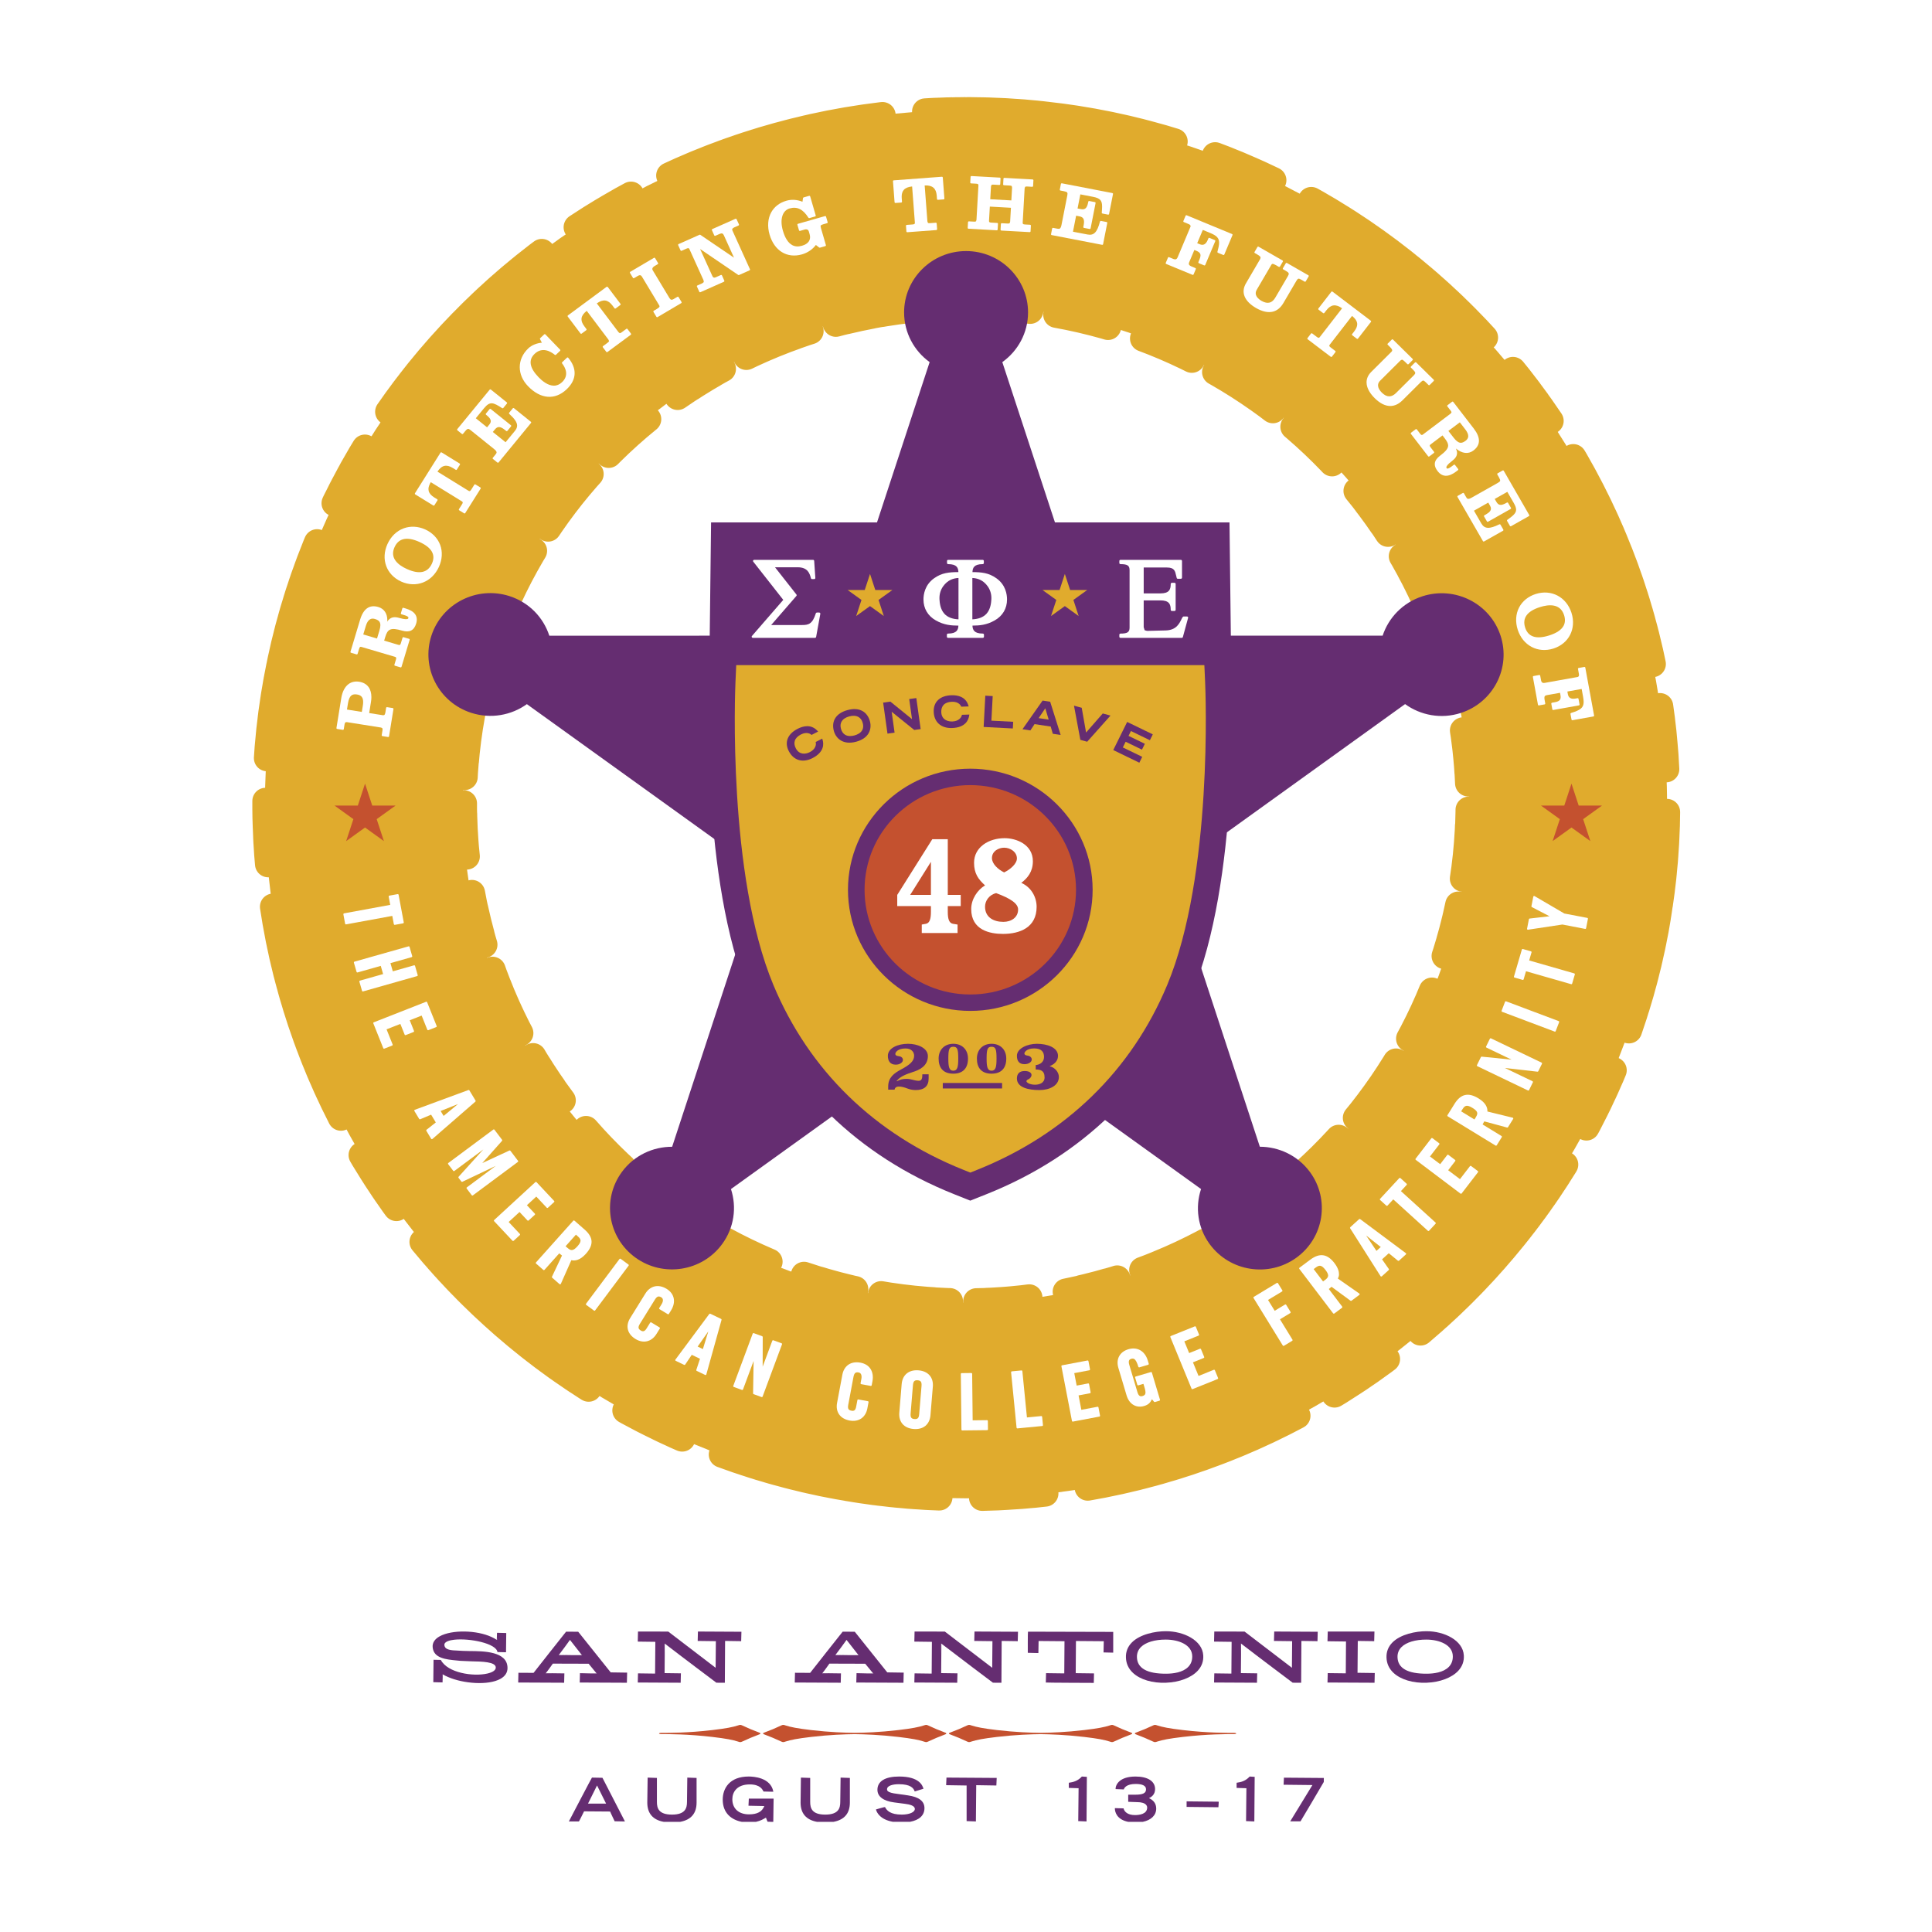 <?xml version="1.0" encoding="utf-8"?>
<!-- Generator: Adobe Illustrator 13.0.0, SVG Export Plug-In . SVG Version: 6.00 Build 14948)  -->
<!DOCTYPE svg PUBLIC "-//W3C//DTD SVG 1.0//EN" "http://www.w3.org/TR/2001/REC-SVG-20010904/DTD/svg10.dtd">
<svg version="1.0" id="Layer_1" xmlns="http://www.w3.org/2000/svg" xmlns:xlink="http://www.w3.org/1999/xlink" x="0px" y="0px"
	 width="192.756px" height="192.756px" viewBox="0 0 192.756 192.756" enable-background="new 0 0 192.756 192.756"
	 xml:space="preserve">
<g>
	<polygon fill-rule="evenodd" clip-rule="evenodd" fill="#FFFFFF" points="0,0 192.756,0 192.756,192.756 0,192.756 0,0 	"/>
	<path fill-rule="evenodd" clip-rule="evenodd" fill="#E0AB2D" d="M96.378,10.992c-38.628,0-69.945,31.003-69.945,69.248
		c0,38.243,31.317,69.246,69.945,69.246c38.63,0,69.945-31.003,69.945-69.246C166.323,41.995,135.008,10.992,96.378,10.992
		L96.378,10.992z M96.378,129.952c-27.731,0-50.212-22.258-50.212-49.713c0-27.456,22.481-49.713,50.212-49.713
		c27.733,0,50.212,22.257,50.212,49.713C146.59,107.694,124.111,129.952,96.378,129.952L96.378,129.952z"/>
	<path fill-rule="evenodd" clip-rule="evenodd" fill="#2D2E2F" d="M96.231,97.702c6.705-2.206,10.989-6.078,13.306-10.643
		c3.319-6.545,2.699-17.938,2.699-17.938c-9.949,0-16.005-3.486-16.005-3.486s-6.056,3.486-16.004,3.486
		c0,0-0.62,11.393,2.699,17.938C85.242,91.624,89.527,95.496,96.231,97.702L96.231,97.702z"/>
	<path fill="none" stroke="#FFFFFF" stroke-width="3.794" stroke-miterlimit="2.613" d="M96.231,97.702
		c6.705-2.206,10.989-6.078,13.306-10.643c3.319-6.545,2.699-17.938,2.699-17.938c-9.949,0-16.005-3.486-16.005-3.486
		s-6.056,3.486-16.004,3.486c0,0-0.62,11.393,2.699,17.938C85.242,91.624,89.527,95.496,96.231,97.702L96.231,97.702z"/>
	
		<path fill="none" stroke="#E0AB2D" stroke-width="2.633" stroke-linecap="round" stroke-miterlimit="2.613" stroke-dasharray="2.647,7.942,7.942,2.647,7.942,7.942" d="
		M98.614,11.041C60.021,9.834,27.745,39.83,26.527,78.04c-1.22,38.208,29.079,70.16,67.67,71.369
		c38.594,1.206,70.868-28.79,72.085-66.997C167.504,44.202,137.206,12.248,98.614,11.041 M96.265,11.007
		c-38.61,0.078-69.851,31.131-69.771,69.36c0.076,38.226,31.442,69.152,70.055,69.076c38.613-0.078,69.851-31.129,69.77-69.357
		C166.24,41.858,134.878,10.93,96.265,11.007 M94.956,11.021c-38.602,0.793-69.25,32.42-68.448,70.641
		c0.8,38.218,32.744,68.558,71.35,67.766c38.603-0.793,69.25-32.419,68.446-70.638C165.503,40.569,133.56,10.229,94.956,11.021"/>
	
		<path fill="none" stroke="#E0AB2D" stroke-width="2.633" stroke-linecap="round" stroke-miterlimit="2.613" stroke-dasharray="2.647,5.295,5.295,2.647,5.295,5.295" d="
		M96.486,30.599c-27.683-0.044-50.162,22.137-50.204,49.546c-0.045,27.406,22.36,49.659,50.042,49.704
		c27.685,0.044,50.16-22.139,50.205-49.544C146.574,52.897,124.17,30.643,96.486,30.599L96.486,30.599z M87.005,31.479
		C59.815,36.618,41.98,62.61,47.17,89.529c5.19,26.92,31.444,44.576,58.632,39.438c27.195-5.138,45.028-31.127,39.838-58.048
		C140.449,43.999,114.199,26.338,87.005,31.479L87.005,31.479z"/>
	<path fill-rule="evenodd" clip-rule="evenodd" fill="#652D71" d="M76.012,87.12L52.566,70.252
		c-1.545,1.111-3.595,1.499-5.549,0.868c-3.248-1.044-5.024-4.497-3.972-7.712c1.055-3.217,4.546-4.977,7.792-3.932
		c1.966,0.633,3.382,2.14,3.969,3.95l28.984-0.008l8.96-27.29c-1.543-1.113-2.548-2.921-2.548-4.958
		c0-3.378,2.769-6.121,6.185-6.121c3.413,0,6.181,2.743,6.181,6.121c0,2.045-1.012,3.846-2.567,4.958l8.962,27.29l28.983,0.003
		c0.593-1.798,2.019-3.3,3.973-3.931c3.25-1.046,6.737,0.713,7.792,3.931c1.055,3.213-0.723,6.668-3.97,7.713
		c-1.965,0.632-4.005,0.234-5.555-0.886L116.739,87.12l8.955,27.29c1.911,0.002,3.795,0.881,5.004,2.528
		c2.008,2.734,1.394,6.562-1.367,8.549c-2.763,1.988-6.627,1.38-8.636-1.354c-1.214-1.653-1.464-3.698-0.866-5.503l-23.452-16.86
		l-23.449,16.864c0.589,1.798,0.329,3.844-0.882,5.491c-2.007,2.734-5.873,3.342-8.635,1.354c-2.764-1.988-3.375-5.813-1.367-8.551
		c1.214-1.655,3.1-2.521,5.016-2.515L76.012,87.12L76.012,87.12z"/>
	<path fill-rule="evenodd" clip-rule="evenodd" fill="#652D71" d="M122.855,67.941l-0.188-15.821H70.944l-0.188,15.821
		c-0.035,0.804-0.824,19.812,3.98,31.324c3.84,9.19,10.899,16.06,20.417,19.864l1.653,0.659l1.653-0.659
		c9.519-3.805,16.577-10.674,20.417-19.863C123.681,87.753,122.892,68.745,122.855,67.941L122.855,67.941z"/>
	<path fill-rule="evenodd" clip-rule="evenodd" fill="#E0AB2D" d="M120.235,68.055l-0.075-1.696H73.453l-0.075,1.696
		c-0.035,0.781-0.803,19.232,3.784,30.218c3.562,8.53,10.122,14.911,18.974,18.447l0.671,0.269l0.671-0.269
		c8.85-3.535,15.411-9.916,18.974-18.447C121.038,87.288,120.271,68.836,120.235,68.055L120.235,68.055z"/>
	<path fill-rule="evenodd" clip-rule="evenodd" fill="#652D71" d="M82.032,73.694l-0.654,0.336l0.013,0.057
		c0.048,0.2-0.014,0.656-0.594,0.953c-0.457,0.234-1.064,0.259-1.395-0.373c-0.143-0.271-0.177-0.534-0.104-0.761
		c0.079-0.25,0.287-0.461,0.614-0.63c0.64-0.328,1.007,0.008,1.01,0.011l0.04,0.04l0.661-0.339l-0.079-0.085
		c-0.624-0.669-1.412-0.473-1.964-0.19c-1.012,0.519-1.34,1.355-0.877,2.239c0.482,0.92,1.385,1.184,2.356,0.688
		c1.192-0.612,1.139-1.428,1.001-1.86L82.032,73.694L82.032,73.694z"/>
	<path fill-rule="evenodd" clip-rule="evenodd" fill="#652D71" d="M86.048,70.939c-0.399-0.224-0.903-0.255-1.5-0.092
		c-1.125,0.308-1.63,1.089-1.352,2.09c0.2,0.717,0.906,1.426,2.232,1.062c0.589-0.161,1.004-0.445,1.233-0.845
		c0.283-0.494,0.186-1.004,0.13-1.201C86.663,71.491,86.406,71.14,86.048,70.939L86.048,70.939z M86.12,72.449
		c0,0.152-0.035,0.29-0.104,0.411c-0.17,0.297-0.508,0.442-0.761,0.512c-0.254,0.069-0.618,0.116-0.918-0.052
		c-0.208-0.116-0.353-0.321-0.434-0.609c-0.076-0.274-0.056-0.516,0.061-0.72c0.136-0.238,0.399-0.416,0.76-0.515
		c0.362-0.099,0.68-0.08,0.92,0.055c0.207,0.116,0.35,0.313,0.426,0.587C86.103,72.235,86.12,72.345,86.12,72.449L86.12,72.449z"/>
	<path fill-rule="evenodd" clip-rule="evenodd" fill="#652D71" d="M91.344,69.657l-0.633,0.086c0,0,0.238,1.688,0.282,2.008
		C90.727,71.536,88.834,70,88.834,70L88.111,70.1l0.433,3.095l0.709-0.097c0,0-0.246-1.765-0.291-2.085
		c0.266,0.214,2.251,1.816,2.251,1.816l0.641-0.088l-0.433-3.095L91.344,69.657L91.344,69.657z"/>
	<path fill-rule="evenodd" clip-rule="evenodd" fill="#652D71" d="M95.958,71.373c-0.043,0.2-0.297,0.586-0.947,0.61
		c-0.334,0.011-0.625-0.082-0.82-0.26c-0.177-0.163-0.271-0.388-0.28-0.667c-0.012-0.304,0.069-0.557,0.234-0.732
		c0.181-0.191,0.459-0.296,0.828-0.309c0.721-0.026,0.906,0.434,0.909,0.438l0.019,0.053l0.744-0.026l-0.035-0.112
		c-0.274-0.868-1.072-1.024-1.693-1.003c-1.138,0.041-1.796,0.659-1.76,1.652c0.017,0.495,0.188,0.906,0.494,1.188
		c0.328,0.302,0.79,0.45,1.338,0.431c1.342-0.047,1.647-0.807,1.708-1.256l0.013-0.089l-0.737,0.025L95.958,71.373L95.958,71.373z"
		/>
	<path fill-rule="evenodd" clip-rule="evenodd" fill="#652D71" d="M99.042,69.448l-0.739-0.039L98.3,69.485l-0.162,3.044
		l2.913,0.151l0.035-0.667c0,0-2.029-0.105-2.174-0.112C98.921,71.757,99.042,69.448,99.042,69.448L99.042,69.448z"/>
	<path fill-rule="evenodd" clip-rule="evenodd" fill="#652D71" d="M104.02,69.896l-0.028,0.039l-1.979,2.821l0.788,0.118
		c0,0,0.37-0.557,0.416-0.628c0.091,0.014,1.524,0.228,1.613,0.242c0.024,0.083,0.208,0.721,0.208,0.721l0.783,0.116l-1.045-3.315
		L104.02,69.896L104.02,69.896z M104.629,71.797c-0.176-0.026-0.827-0.123-1.001-0.15c0.101-0.148,0.53-0.787,0.66-0.981
		C104.356,70.89,104.576,71.625,104.629,71.797L104.629,71.797z"/>
	<path fill-rule="evenodd" clip-rule="evenodd" fill="#652D71" d="M108.358,73.084c-0.049-0.28-0.435-2.47-0.435-2.47l-0.771-0.21
		l0.022,0.12l0.612,3.292l0.683,0.186l2.324-2.609l-0.771-0.21C110.022,71.183,108.546,72.87,108.358,73.084L108.358,73.084z"/>
	<path fill-rule="evenodd" clip-rule="evenodd" fill="#652D71" d="M114.725,73.853l0.29-0.585l-2.557-1.24l-0.034,0.068
		l-1.354,2.737l2.602,1.262l0.289-0.586c0,0-1.807-0.876-1.936-0.938c0.05-0.1,0.231-0.469,0.281-0.567
		c0.127,0.061,1.627,0.789,1.627,0.789l0.29-0.585c0,0-1.501-0.728-1.628-0.79c0.047-0.095,0.191-0.388,0.238-0.483
		C112.962,72.997,114.725,73.853,114.725,73.853L114.725,73.853z"/>
	<polygon fill-rule="evenodd" clip-rule="evenodd" fill="#E0AB2D" points="85.949,59.856 85.422,61.461 86.8,60.47 88.178,61.461 
		87.653,59.856 89.031,58.867 87.328,58.866 86.802,57.262 86.275,58.866 84.57,58.866 85.949,59.856 	"/>
	<polygon fill-rule="evenodd" clip-rule="evenodd" fill="#E0AB2D" points="105.388,59.856 104.861,61.461 106.24,60.47 
		107.617,61.461 107.093,59.856 108.468,58.867 106.767,58.866 106.24,57.262 105.714,58.866 104.011,58.866 105.388,59.856 	"/>
	<path fill-rule="evenodd" clip-rule="evenodd" fill="#FFFFFF" d="M81.818,61.153c-0.022-0.024-0.052-0.04-0.087-0.04h-0.227
		c-0.05,0-0.094,0.031-0.108,0.079c-0.34,1.088-0.748,1.167-1.378,1.167c0,0-2.654,0-3.078,0c0.285-0.328,2.517-2.902,2.517-2.902
		c0.019-0.021,0.027-0.046,0.027-0.074c0-0.024-0.008-0.049-0.024-0.069c0,0-1.886-2.397-2.137-2.717c0.382,0,2.264,0,2.264,0
		c1.029,0,1.203,0.654,1.319,1.088c0.011,0.049,0.059,0.092,0.111,0.092h0.214c0.031,0,0.061-0.012,0.086-0.036
		c0.019-0.022,0.03-0.053,0.029-0.082l-0.115-1.698c-0.003-0.058-0.054-0.105-0.113-0.105h-5.876c-0.043,0-0.083,0.024-0.102,0.063
		c-0.008,0.016-0.012,0.032-0.012,0.05c0,0.024,0.008,0.048,0.025,0.068c0,0,2.884,3.675,2.994,3.813
		c-0.116,0.134-3.126,3.604-3.126,3.604c-0.02,0.021-0.028,0.046-0.028,0.072c0,0.018,0.004,0.033,0.011,0.047
		c0.017,0.041,0.057,0.066,0.101,0.066h6.206c0.055,0,0.103-0.039,0.114-0.093l0.418-2.303
		C81.849,61.212,81.839,61.178,81.818,61.153L81.818,61.153z"/>
	<path fill-rule="evenodd" clip-rule="evenodd" fill="#FFFFFF" d="M99.416,57.698c-0.774-0.555-1.497-0.613-2.393-0.619
		c0.015-0.416,0.144-0.795,1.022-0.795c0.062,0,0.113-0.05,0.113-0.113v-0.202c0-0.062-0.052-0.113-0.113-0.113h-3.449
		c-0.062,0-0.112,0.051-0.112,0.113v0.202c0,0.063,0.051,0.113,0.112,0.113c0.88,0,1.009,0.38,1.024,0.794
		c-0.919,0.007-1.657,0.063-2.429,0.62c-0.919,0.656-1.056,1.605-1.056,2.112c0,0.896,0.434,1.637,1.226,2.085
		c0.812,0.465,1.535,0.519,2.259,0.524c-0.016,0.401-0.148,0.793-1.034,0.793c-0.064,0-0.115,0.05-0.115,0.113v0.201
		c0,0.062,0.051,0.113,0.115,0.113h3.471c0.061,0,0.113-0.051,0.113-0.113v-0.201c0-0.063-0.053-0.113-0.113-0.113
		c-0.887,0-1.02-0.395-1.035-0.795c0.707-0.004,1.414-0.057,2.226-0.522c0.788-0.448,1.223-1.189,1.223-2.085
		C100.472,59.303,100.337,58.354,99.416,57.698L99.416,57.698z M97.012,61.791c0-0.239,0-3.878,0-4.125
		c0.466,0.022,1.063,0.174,1.531,0.83c0.243,0.344,0.368,0.741,0.368,1.175c0,0.044-0.002,0.089-0.003,0.135
		c-0.02,0.288-0.061,0.967-0.493,1.436C98.096,61.587,97.605,61.767,97.012,61.791L97.012,61.791z M95.629,61.791
		c-0.593-0.023-1.084-0.204-1.404-0.551c-0.431-0.468-0.473-1.147-0.492-1.435c-0.002-0.047-0.003-0.091-0.003-0.135
		c0-0.434,0.124-0.831,0.369-1.175c0.466-0.655,1.064-0.807,1.53-0.83C95.629,57.912,95.629,61.551,95.629,61.791L95.629,61.791z"/>
	<path fill-rule="evenodd" clip-rule="evenodd" fill="#FFFFFF" d="M118.52,61.551c-0.021-0.027-0.054-0.044-0.09-0.044h-0.352
		c-0.045,0-0.126,0.113-0.143,0.153c-0.27,0.567-0.569,1.21-1.642,1.239l-1.849,0.045c-0.002,0-0.244-0.067-0.244-0.067
		l-0.093-0.304c0,0,0-2.466,0-2.672c0.198,0,1.656,0,1.656,0c0.867,0,1.041,0.359,1.041,0.944c0,0.062,0.052,0.111,0.116,0.111
		h0.262c0.062,0,0.113-0.049,0.113-0.111V58.26c0-0.062-0.051-0.112-0.113-0.112h-0.262c-0.064,0-0.116,0.05-0.116,0.112
		c0,0.583-0.174,0.944-1.041,0.944c0,0-1.458,0-1.656,0c0-0.198,0-2.384,0-2.583c0.205,0,2.323,0,2.323,0
		c0.733,0,0.811,0.348,0.909,0.789l0.062,0.252c0.011,0.051,0.056,0.083,0.107,0.083h0.307c0.062,0,0.114-0.051,0.114-0.113v-1.663
		c0-0.062-0.053-0.113-0.114-0.113h-6.024c-0.062,0-0.114,0.051-0.114,0.113v0.202c0,0.063,0.052,0.113,0.114,0.113
		c0.696,0,0.907,0.141,0.907,0.607v5.717c0,0.463-0.211,0.605-0.907,0.605c-0.062,0-0.114,0.05-0.114,0.113v0.201
		c0,0.062,0.052,0.113,0.114,0.113h6.113c0.053,0,0.098-0.034,0.111-0.083l0.521-1.909C118.548,61.614,118.54,61.578,118.52,61.551
		L118.52,61.551z"/>
	<path fill-rule="evenodd" clip-rule="evenodd" fill="#652D71" d="M88.614,108.715v-0.317c0-0.927,0.629-1.336,1.256-1.681
		c0.907-0.481,1.333-0.846,1.333-1.386c0-0.359-0.258-0.725-0.854-0.725c-0.767,0-1.022,0.373-1.022,0.545
		c0,0.114,0.096,0.192,0.287,0.215c0.268,0.021,0.47,0.145,0.47,0.389c0,0.236-0.299,0.466-0.714,0.466
		c-0.564,0-0.789-0.379-0.789-0.884c0-0.753,0.971-1.199,2.014-1.199c0.938,0,1.98,0.411,1.98,1.229
		c0,1.008-0.883,1.401-1.523,1.596c-0.522,0.172-1.267,0.422-1.597,0.896l0.021,0.021c0.31-0.173,0.608-0.244,0.959-0.244
		c0.234,0,0.395,0.03,0.565,0.08c0.224,0.057,0.416,0.114,0.66,0.114c0.33,0,0.362-0.287,0.362-0.646h0.628v0.416
		c0,0.774-0.438,1.155-1.301,1.155c-0.349,0-0.629-0.085-0.82-0.157c-0.297-0.115-0.585-0.194-0.861-0.194
		c-0.214,0-0.384,0.1-0.417,0.311H88.614L88.614,108.715z"/>
	<path fill-rule="evenodd" clip-rule="evenodd" fill="#652D71" d="M94.615,105.618c0-0.922,0.084-1.182,0.495-1.182
		c0.414,0,0.495,0.26,0.495,1.182c0,0.831-0.081,1.206-0.495,1.206C94.699,106.824,94.615,106.449,94.615,105.618L94.615,105.618z
		 M95.11,107.121c1.006,0,1.467-0.593,1.467-1.503c0-0.913-0.604-1.48-1.467-1.48c-0.858,0-1.464,0.577-1.464,1.48
		C93.646,106.528,94.098,107.121,95.11,107.121L95.11,107.121z"/>
	<path fill-rule="evenodd" clip-rule="evenodd" fill="#652D71" d="M98.434,105.618c0-0.922,0.085-1.182,0.496-1.182
		c0.413,0,0.494,0.26,0.494,1.182c0,0.831-0.081,1.206-0.494,1.206C98.519,106.824,98.434,106.449,98.434,105.618L98.434,105.618z
		 M98.93,107.121c1.005,0,1.466-0.593,1.466-1.503c0-0.913-0.605-1.48-1.466-1.48s-1.465,0.577-1.465,1.48
		C97.464,106.528,97.918,107.121,98.93,107.121L98.93,107.121z"/>
	<path fill-rule="evenodd" clip-rule="evenodd" fill="#652D71" d="M103.333,106.264c0.383-0.035,0.831-0.272,0.831-0.816
		c0-0.504-0.266-0.847-0.991-0.847c-0.734,0-0.967,0.371-0.967,0.5s0.128,0.194,0.273,0.21c0.205,0.012,0.461,0.149,0.461,0.395
		c0,0.244-0.299,0.467-0.726,0.467c-0.542,0-0.757-0.33-0.757-0.835c0-0.753,1.076-1.199,1.992-1.199
		c1.022,0,2.109,0.359,2.109,1.206c0,0.576-0.479,0.892-0.819,1.015v0.022c0.467,0.105,0.905,0.551,0.905,1.069
		c0,0.847-0.905,1.306-1.95,1.306c-1.085,0-2.237-0.252-2.237-1.155c0-0.444,0.226-0.747,0.778-0.747
		c0.469,0,0.681,0.193,0.681,0.395c0,0.186-0.169,0.375-0.318,0.431c-0.119,0.05-0.191,0.122-0.191,0.187
		c0,0.129,0.32,0.353,0.853,0.353c0.417,0,0.958-0.158,0.958-0.726c0-0.712-0.447-0.79-0.885-0.79V106.264L103.333,106.264z"/>
	<polygon fill-rule="evenodd" clip-rule="evenodd" fill="#652D71" points="94.062,108.049 99.979,108.049 99.979,108.596 
		94.062,108.596 94.062,108.049 	"/>
	<path fill-rule="evenodd" clip-rule="evenodd" fill="#FFFFFF" d="M34.299,72.746l0.078-0.484c0.016-0.096,0.048-0.164,0.092-0.196
		l0.126-0.021l3.428,0.544l0.113,0.06c0.032,0.043,0.041,0.117,0.026,0.213l-0.079,0.485c-0.006,0.045,0.023,0.088,0.069,0.095
		l0.567,0.09c0.023,0.003,0.046-0.002,0.063-0.014c0.018-0.014,0.03-0.033,0.033-0.054l0.441-2.726
		c0.007-0.044-0.024-0.087-0.069-0.095l-0.567-0.089c-0.045-0.007-0.089,0.023-0.096,0.068l-0.078,0.486
		c-0.018,0.109-0.059,0.194-0.111,0.232l-0.113,0.022c0,0-1.086-0.173-1.389-0.22c0.023-0.143,0.179-1.111,0.179-1.111
		c0.028-0.168,0.042-0.33,0.042-0.483c0-0.403-0.095-0.744-0.283-1.001c-0.21-0.287-0.526-0.465-0.94-0.53
		c-0.391-0.062-0.75,0.015-1.039,0.221c-0.38,0.273-0.637,0.763-0.743,1.417l-0.481,2.977c-0.004,0.021,0.002,0.042,0.014,0.061
		c0.014,0.018,0.033,0.03,0.055,0.034l0.567,0.09C34.249,72.823,34.292,72.792,34.299,72.746L34.299,72.746z M34.616,70.791
		c0.021-0.127,0.099-0.609,0.099-0.609c0.136-0.842,0.452-0.965,0.917-0.892c0.219,0.035,0.373,0.117,0.469,0.249
		c0.087,0.119,0.131,0.285,0.131,0.504c0,0.111-0.011,0.236-0.034,0.375c0,0-0.071,0.437-0.099,0.609
		C35.958,71.004,34.757,70.813,34.616,70.791L34.616,70.791z"/>
	<path fill-rule="evenodd" clip-rule="evenodd" fill="#FFFFFF" d="M35.023,65.127l0.551,0.162c0.044,0.013,0.091-0.012,0.104-0.056
		l0.155-0.515c0.061-0.203,0.121-0.207,0.254-0.167l3.297,0.972c0.133,0.039,0.182,0.076,0.121,0.279l-0.156,0.515
		c-0.005,0.021-0.003,0.044,0.007,0.063c0.01,0.02,0.028,0.034,0.05,0.04l0.55,0.163c0.044,0.012,0.091-0.013,0.104-0.056
		l0.809-2.689c0.006-0.021,0.004-0.044-0.006-0.062c-0.011-0.019-0.029-0.034-0.05-0.04l-0.55-0.162
		c-0.021-0.006-0.044-0.004-0.063,0.006c-0.02,0.011-0.034,0.028-0.04,0.05l-0.162,0.538c-0.061,0.203-0.122,0.207-0.255,0.167
		c0,0-1.111-0.328-1.416-0.417c0.032-0.105,0.107-0.355,0.107-0.355c0.237-0.786,0.514-0.989,1.687-0.644
		c0.734,0.216,1.193-0.015,1.401-0.708c0.219-0.727-0.133-1.233-1.046-1.501l-0.23-0.069c-0.021-0.006-0.044-0.003-0.064,0.007
		s-0.034,0.028-0.04,0.049l-0.146,0.486c-0.013,0.043,0.012,0.089,0.057,0.103l0.23,0.068c0.268,0.079,0.417,0.154,0.46,0.23
		l0.004,0.093l-0.055,0.065c-0.072,0.039-0.278,0.079-0.839-0.086c-0.489-0.144-0.892-0.125-1.222,0.364
		c0.002-0.044,0.014-0.093,0.014-0.136c0-0.671-0.318-1.151-0.902-1.324c-0.873-0.257-1.482,0.167-1.812,1.261l-0.963,3.205
		c-0.006,0.021-0.004,0.044,0.006,0.063C34.985,65.106,35.002,65.121,35.023,65.127L35.023,65.127z M36.243,63.301
		c0.04-0.134,0.26-0.864,0.26-0.864c0.101-0.336,0.246-0.556,0.431-0.655c0.133-0.072,0.292-0.081,0.473-0.026
		c0.25,0.073,0.401,0.172,0.477,0.313c0.046,0.081,0.067,0.182,0.067,0.303c0,0.147-0.032,0.327-0.098,0.544
		c0,0-0.182,0.605-0.237,0.79C37.48,63.665,36.379,63.341,36.243,63.301L36.243,63.301z"/>
	<path fill-rule="evenodd" clip-rule="evenodd" fill="#FFFFFF" d="M40.031,58.025c1.481,0.667,3.059,0.057,3.752-1.45
		c0.342-0.746,0.389-1.535,0.129-2.221c-0.252-0.668-0.783-1.212-1.49-1.532c-0.712-0.321-1.477-0.358-2.155-0.107
		c-0.694,0.257-1.264,0.808-1.605,1.553C37.97,55.775,38.545,57.356,40.031,58.025L40.031,58.025z M39.366,54.585
		c0.412-0.897,1.247-1.07,2.482-0.514c1.229,0.555,1.647,1.283,1.242,2.166c-0.419,0.912-1.255,1.092-2.485,0.538
		C39.756,56.393,38.852,55.703,39.366,54.585L39.366,54.585z"/>
	<path fill-rule="evenodd" clip-rule="evenodd" fill="#FFFFFF" d="M43.228,50.432c0.019,0.012,0.042,0.016,0.062,0.011
		c0.022-0.005,0.041-0.019,0.052-0.037l0.304-0.482c0.008-0.015,0.013-0.03,0.013-0.044c0-0.027-0.015-0.055-0.04-0.07l-0.297-0.183
		c-0.315-0.195-0.496-0.41-0.555-0.656c-0.013-0.058-0.02-0.118-0.02-0.181c0-0.202,0.083-0.43,0.231-0.684
		c0.147,0.091,3.079,1.898,3.079,1.898c0.069,0.043,0.111,0.077,0.111,0.133c0,0.041-0.021,0.092-0.068,0.167L45.789,50.8
		c-0.008,0.013-0.012,0.029-0.012,0.042c0,0.028,0.013,0.055,0.039,0.071l0.488,0.301c0.019,0.012,0.041,0.016,0.063,0.011
		c0.021-0.005,0.04-0.019,0.051-0.037l1.536-2.44c0.011-0.02,0.015-0.042,0.01-0.062c-0.005-0.021-0.019-0.041-0.037-0.052
		l-0.488-0.3c-0.019-0.012-0.042-0.016-0.064-0.011c-0.02,0.005-0.04,0.018-0.051,0.037l-0.312,0.496
		c-0.114,0.18-0.172,0.168-0.291,0.095c0,0-2.925-1.804-3.077-1.897c0.213-0.315,0.438-0.512,0.688-0.569
		c0.25-0.057,0.525,0.009,0.84,0.203l0.297,0.183c0.019,0.012,0.042,0.017,0.063,0.011s0.041-0.019,0.051-0.037l0.304-0.483
		c0.024-0.038,0.012-0.09-0.026-0.113l-1.8-1.11c-0.018-0.011-0.041-0.015-0.062-0.01c-0.022,0.005-0.04,0.018-0.052,0.037
		l-2.545,4.046c-0.011,0.019-0.016,0.041-0.01,0.062c0.005,0.021,0.019,0.04,0.037,0.052L43.228,50.432L43.228,50.432z"/>
	<path fill-rule="evenodd" clip-rule="evenodd" fill="#FFFFFF" d="M46.077,43.291c0.036,0.03,0.089,0.023,0.118-0.011l0.221-0.268
		c0.119-0.145,0.204-0.213,0.279-0.222c0.063-0.006,0.139,0.031,0.254,0.124l2.344,1.886c0.159,0.129,0.242,0.233,0.25,0.319
		c0.006,0.062-0.023,0.126-0.1,0.22l-0.274,0.334c-0.029,0.036-0.024,0.088,0.012,0.117l0.446,0.359
		c0.018,0.013,0.039,0.021,0.061,0.019c0.022-0.003,0.042-0.014,0.057-0.031l3.232-3.937c0.015-0.017,0.021-0.039,0.019-0.061
		c-0.002-0.021-0.013-0.042-0.03-0.056l-1.687-1.357c-0.036-0.03-0.088-0.023-0.117,0.011l-0.363,0.442
		c-0.012,0.016-0.019,0.034-0.019,0.052c0,0.022,0.009,0.044,0.028,0.061c0.533,0.486,0.784,0.843,0.784,1.172
		c0,0.181-0.076,0.352-0.223,0.531c0,0-0.832,1.015-0.927,1.128c-0.111-0.089-1.161-0.935-1.274-1.025
		c0.068-0.081,0.208-0.252,0.208-0.252c0.122-0.148,0.238-0.224,0.367-0.237c0.165-0.016,0.367,0.072,0.616,0.273l0.145,0.116
		c0.018,0.015,0.039,0.021,0.062,0.019c0.021-0.003,0.042-0.014,0.056-0.031l0.363-0.441c0.029-0.036,0.023-0.088-0.012-0.116
		l-2.013-1.62c-0.036-0.029-0.088-0.023-0.117,0.012l-0.363,0.441c-0.012,0.015-0.019,0.033-0.019,0.052
		c0,0.024,0.011,0.048,0.031,0.064l0.078,0.063c0.285,0.23,0.395,0.411,0.395,0.576c0,0.126-0.064,0.243-0.164,0.365
		c0,0-0.132,0.159-0.207,0.252c-0.11-0.088-1.013-0.816-1.124-0.904c0.093-0.113,0.81-0.986,0.81-0.986
		c0.609-0.743,0.924-0.596,1.823-0.021c0.036,0.022,0.083,0.016,0.11-0.018l0.362-0.442c0.03-0.036,0.024-0.088-0.011-0.116
		l-1.592-1.28c-0.036-0.029-0.087-0.023-0.118,0.012l-3.232,3.937c-0.014,0.018-0.021,0.039-0.018,0.06
		c0.002,0.023,0.013,0.042,0.031,0.056L46.077,43.291L46.077,43.291z"/>
	<path fill-rule="evenodd" clip-rule="evenodd" fill="#FFFFFF" d="M56.532,38.842c1.008-0.954,1.063-2.072,0.158-3.149
		c-0.014-0.018-0.036-0.029-0.059-0.03s-0.046,0.007-0.062,0.022l-0.483,0.457c-0.031,0.03-0.034,0.077-0.008,0.11
		c0.315,0.402,0.734,1.182-0.003,1.879c-0.25,0.236-0.531,0.354-0.834,0.347c-0.585-0.012-1.143-0.466-1.509-0.844
		c-0.904-0.938-1.036-1.723-0.391-2.333c0.761-0.721,1.587-0.247,2.013,0.1c0.033,0.027,0.08,0.025,0.11-0.004l0.416-0.393
		c0.016-0.016,0.025-0.036,0.025-0.058c0-0.021-0.008-0.043-0.023-0.06l-1.47-1.522c-0.032-0.033-0.084-0.034-0.119-0.002
		l-0.398,0.377c-0.018,0.015-0.026,0.038-0.026,0.059c0,0.013,0.002,0.025,0.009,0.038c0,0,0.123,0.238,0.183,0.356
		c-0.48,0.034-1.007,0.237-1.348,0.56c-0.571,0.541-0.858,1.204-0.858,1.879c0,0.66,0.275,1.33,0.828,1.901
		C53.931,39.826,55.371,39.942,56.532,38.842L56.532,38.842z"/>
	<path fill-rule="evenodd" clip-rule="evenodd" fill="#FFFFFF" d="M57.913,33.267c0.014,0.018,0.033,0.03,0.055,0.033
		c0.022,0.003,0.044-0.003,0.062-0.015l0.46-0.341c0.023-0.017,0.034-0.041,0.034-0.066c0-0.018-0.005-0.035-0.017-0.049
		l-0.208-0.278c-0.191-0.252-0.285-0.482-0.285-0.701c0-0.036,0.003-0.073,0.008-0.109c0.037-0.251,0.216-0.49,0.516-0.728
		c0.107,0.142,2.169,2.876,2.169,2.876l0.06,0.142c-0.006,0.042-0.05,0.092-0.131,0.152l-0.473,0.35
		c-0.023,0.017-0.034,0.041-0.034,0.066c0,0.016,0.006,0.035,0.016,0.049l0.344,0.456c0.013,0.017,0.033,0.028,0.055,0.031
		c0.021,0.003,0.044-0.002,0.062-0.015l2.327-1.72c0.018-0.014,0.03-0.033,0.033-0.055c0.003-0.021-0.003-0.044-0.016-0.061
		l-0.344-0.456c-0.027-0.037-0.079-0.044-0.116-0.017l-0.474,0.35c-0.081,0.06-0.141,0.086-0.184,0.081l-0.12-0.097
		c0,0-2.065-2.737-2.171-2.877c0.316-0.219,0.599-0.318,0.853-0.282c0.253,0.037,0.484,0.197,0.707,0.492l0.209,0.278
		c0.026,0.036,0.08,0.043,0.116,0.016l0.46-0.34c0.037-0.027,0.044-0.08,0.018-0.116l-1.268-1.682
		c-0.014-0.017-0.033-0.028-0.055-0.032c-0.021-0.003-0.044,0.002-0.062,0.015l-3.857,2.852c-0.037,0.028-0.044,0.08-0.018,0.116
		L57.913,33.267L57.913,33.267z"/>
	<path fill-rule="evenodd" clip-rule="evenodd" fill="#FFFFFF" d="M63.148,27.718c0.024,0.04,0.076,0.052,0.115,0.029l0.375-0.22
		c0.237-0.141,0.34-0.038,0.404,0.067l1.725,2.866c0.057,0.095,0.077,0.18-0.208,0.349l-0.333,0.197
		c-0.039,0.023-0.053,0.073-0.029,0.113l0.293,0.488c0.012,0.019,0.031,0.033,0.052,0.039c0.021,0.005,0.043,0.002,0.063-0.009
		l2.362-1.394c0.018-0.011,0.032-0.029,0.038-0.051c0.005-0.021,0.001-0.044-0.009-0.062L67.7,29.643
		c-0.023-0.039-0.074-0.053-0.114-0.029l-0.387,0.229c-0.18,0.106-0.299,0.077-0.406-0.102l-1.662-2.761
		c-0.042-0.067-0.148-0.246,0.2-0.452l0.294-0.172c0.019-0.012,0.032-0.03,0.038-0.051c0.005-0.022,0.002-0.044-0.009-0.062
		l-0.294-0.489c-0.012-0.018-0.03-0.033-0.052-0.038c-0.021-0.005-0.043-0.002-0.063,0.009l-2.362,1.393
		c-0.039,0.023-0.053,0.073-0.029,0.113L63.148,27.718L63.148,27.718z"/>
	<path fill-rule="evenodd" clip-rule="evenodd" fill="#FFFFFF" d="M72.031,27.479c-0.009-0.02-0.026-0.036-0.046-0.043
		c-0.021-0.008-0.044-0.007-0.063,0.001l-0.532,0.237c-0.138,0.061-0.247,0.022-0.307-0.11c0,0-0.92-2.028-1.233-2.721
		c0.394,0.269,3.803,2.588,3.803,2.588c0.023,0.016,0.055,0.018,0.081,0.007l1.049-0.466c0.02-0.008,0.036-0.025,0.043-0.046
		c0.009-0.02,0.007-0.042-0.002-0.063l-1.761-3.886c-0.051-0.112,0.017-0.211,0.201-0.293l0.418-0.185
		c0.021-0.01,0.036-0.026,0.043-0.046c0.008-0.021,0.008-0.044,0-0.063l-0.236-0.52c-0.019-0.041-0.068-0.06-0.11-0.041l-2.31,1.026
		c-0.041,0.018-0.061,0.067-0.041,0.109l0.233,0.52c0.01,0.02,0.027,0.035,0.048,0.043c0.021,0.008,0.043,0.007,0.062-0.002
		l0.433-0.191c0.107-0.048,0.195-0.06,0.263-0.034c0.058,0.022,0.106,0.076,0.145,0.158c0,0,0.742,1.636,1.02,2.252
		c-0.388-0.264-3.357-2.28-3.357-2.28c-0.024-0.017-0.054-0.02-0.082-0.007l-2.09,0.928c-0.042,0.019-0.061,0.067-0.042,0.109
		l0.235,0.519c0.018,0.042,0.068,0.061,0.11,0.042l0.496-0.221c0.195-0.085,0.237-0.043,0.294,0.083l1.396,3.078l0.026,0.178
		l-0.146,0.122l-0.496,0.221c-0.042,0.019-0.06,0.068-0.042,0.109l0.235,0.52c0.008,0.021,0.026,0.036,0.045,0.044
		c0.021,0.007,0.044,0.007,0.065-0.002l2.344-1.042c0.042-0.018,0.061-0.067,0.042-0.109L72.031,27.479L72.031,27.479z"/>
	<path fill-rule="evenodd" clip-rule="evenodd" fill="#FFFFFF" d="M82.308,21.561l-2.694,0.768c-0.021,0.006-0.039,0.021-0.049,0.04
		c-0.011,0.02-0.014,0.042-0.007,0.063l0.159,0.546c0.014,0.044,0.059,0.069,0.104,0.057l0.478-0.137
		c0.052-0.014,0.318-0.076,0.396,0.186l0.082,0.28c0.162,0.559-0.111,0.97-0.773,1.158c-0.365,0.105-0.692,0.081-0.969-0.07
		c-0.4-0.22-0.712-0.7-0.924-1.431c-0.327-1.123-0.057-2.017,0.672-2.226c0.749-0.214,1.344,0.082,1.876,0.93
		c0.02,0.032,0.058,0.046,0.094,0.035l0.575-0.164c0.044-0.012,0.07-0.058,0.056-0.102l-0.552-1.899
		c-0.006-0.021-0.021-0.039-0.04-0.049c-0.019-0.011-0.042-0.013-0.062-0.007l-0.552,0.157c-0.032,0.009-0.055,0.036-0.06,0.067
		c0,0-0.036,0.242-0.055,0.364c-0.539-0.211-1.076-0.251-1.6-0.101c-0.676,0.193-1.198,0.59-1.511,1.148
		c-0.348,0.623-0.408,1.414-0.172,2.227c0.474,1.627,1.746,2.404,3.241,1.977c0.564-0.162,1.065-0.513,1.381-0.938
		c0.083,0.064,0.329,0.255,0.329,0.255c0.021,0.016,0.049,0.021,0.076,0.014l0.536-0.154c0.044-0.012,0.07-0.058,0.057-0.102
		l-0.494-1.699c-0.038-0.13-0.043-0.205-0.018-0.25c0.027-0.048,0.104-0.087,0.25-0.129l0.38-0.108
		c0.022-0.006,0.039-0.021,0.05-0.04c0.011-0.019,0.013-0.042,0.007-0.063l-0.159-0.546C82.399,21.573,82.353,21.547,82.308,21.561
		L82.308,21.561z"/>
	<path fill-rule="evenodd" clip-rule="evenodd" fill="#FFFFFF" d="M94.031,17.653c-0.018-0.014-0.039-0.021-0.061-0.02l-4.801,0.359
		c-0.046,0.003-0.081,0.043-0.076,0.088l0.158,2.093c0.001,0.021,0.013,0.042,0.029,0.056c0.017,0.015,0.039,0.021,0.061,0.021
		l0.573-0.042c0.044-0.004,0.078-0.04,0.078-0.083c0-0.002-0.026-0.352-0.026-0.352c-0.004-0.052-0.006-0.104-0.006-0.154
		c0-0.29,0.07-0.512,0.214-0.676c0.166-0.193,0.446-0.3,0.828-0.341c0.014,0.178,0.273,3.58,0.273,3.58
		c0.001,0.019,0.002,0.036,0.002,0.051c0,0.101-0.038,0.146-0.222,0.16l-0.588,0.044c-0.022,0.001-0.042,0.011-0.057,0.028
		c-0.013,0.014-0.021,0.034-0.021,0.053c0,0.003,0.043,0.574,0.043,0.574c0.004,0.046,0.045,0.08,0.091,0.077l2.896-0.216
		c0.021-0.002,0.042-0.013,0.057-0.029c0.014-0.017,0.021-0.038,0.021-0.06l-0.044-0.568c-0.003-0.045-0.043-0.08-0.088-0.076
		l-0.588,0.044c-0.103,0.007-0.167-0.003-0.2-0.031l-0.05-0.146c0,0-0.24-3.154-0.273-3.586c0.389-0.018,0.676,0.054,0.872,0.222
		c0.195,0.165,0.302,0.424,0.331,0.79l0.026,0.345c0.003,0.046,0.043,0.08,0.09,0.077l0.572-0.043
		c0.046-0.003,0.081-0.042,0.077-0.089l-0.16-2.092C94.059,17.688,94.048,17.668,94.031,17.653L94.031,17.653z"/>
	<path fill-rule="evenodd" clip-rule="evenodd" fill="#FFFFFF" d="M102.792,23.137c0.018-0.015,0.026-0.035,0.027-0.058l0.032-0.567
		c0.001-0.022-0.007-0.044-0.021-0.06c-0.016-0.016-0.036-0.026-0.059-0.028l-0.512-0.028c-0.213-0.011-0.23-0.068-0.224-0.206
		l0.193-3.401l0.047-0.146c0.032-0.029,0.097-0.04,0.198-0.035l0.512,0.029c0.046,0.003,0.086-0.033,0.088-0.078l0.031-0.568
		c0.003-0.021-0.005-0.043-0.021-0.059c-0.014-0.017-0.034-0.027-0.057-0.028l-2.823-0.157c-0.021-0.001-0.043,0.006-0.06,0.021
		c-0.017,0.014-0.026,0.035-0.027,0.057c0,0-0.032,0.57-0.032,0.572c0,0.042,0.034,0.08,0.079,0.083l0.588,0.033
		c0.102,0.005,0.165,0.024,0.194,0.056l0.03,0.15c0,0-0.056,0.989-0.072,1.276c-0.148-0.009-1.957-0.108-2.106-0.117
		c0.01-0.146,0.073-1.276,0.073-1.276l0.047-0.147c0.031-0.028,0.098-0.04,0.198-0.034l0.589,0.033
		c0.047,0.002,0.086-0.033,0.089-0.079l0.032-0.567c0.001-0.022-0.006-0.044-0.021-0.06c-0.015-0.017-0.036-0.026-0.059-0.028
		l-2.821-0.156c-0.022-0.001-0.044,0.006-0.061,0.021c-0.016,0.015-0.027,0.036-0.027,0.057l-0.033,0.569
		c-0.002,0.045,0.033,0.084,0.078,0.086l0.512,0.029c0.213,0.012,0.231,0.069,0.224,0.207l-0.193,3.399l-0.046,0.147
		c-0.032,0.028-0.097,0.04-0.199,0.034l-0.511-0.028c-0.046-0.002-0.086,0.032-0.088,0.079l-0.032,0.567
		c-0.002,0.023,0.006,0.044,0.021,0.061c0.015,0.017,0.035,0.026,0.058,0.028l2.822,0.156c0.021,0.001,0.044-0.006,0.06-0.021
		c0.018-0.015,0.027-0.036,0.027-0.057c0,0,0.033-0.571,0.033-0.572c0-0.044-0.034-0.081-0.079-0.083l-0.589-0.033
		c-0.19-0.01-0.226-0.057-0.226-0.164c0-0.013,0.001-0.028,0.001-0.043c0,0,0.07-1.244,0.08-1.391
		c0.148,0.008,1.955,0.108,2.105,0.118c-0.01,0.146-0.08,1.391-0.08,1.391l-0.047,0.146c-0.031,0.028-0.098,0.04-0.199,0.035
		l-0.588-0.032c-0.046-0.003-0.086,0.031-0.089,0.078l-0.031,0.567c-0.002,0.022,0.006,0.044,0.021,0.06s0.035,0.026,0.057,0.028
		l2.823,0.156C102.753,23.159,102.775,23.151,102.792,23.137L102.792,23.137z"/>
	<path fill-rule="evenodd" clip-rule="evenodd" fill="#FFFFFF" d="M110.974,19.26l-5.031-0.971c-0.021-0.004-0.044,0-0.063,0.013
		c-0.018,0.012-0.029,0.031-0.034,0.053l-0.109,0.559c-0.005,0.021,0,0.043,0.012,0.062c0.013,0.019,0.032,0.031,0.054,0.035
		l0.343,0.066c0.358,0.069,0.393,0.147,0.339,0.419l-0.578,2.936c-0.039,0.2-0.094,0.32-0.166,0.369
		c-0.052,0.036-0.122,0.04-0.243,0.016l-0.428-0.082c-0.045-0.009-0.09,0.02-0.098,0.065l-0.11,0.558
		c-0.004,0.021,0.001,0.044,0.014,0.062c0.013,0.018,0.03,0.031,0.053,0.035l5.03,0.971c0.021,0.004,0.044-0.001,0.062-0.013
		s0.032-0.03,0.035-0.052l0.415-2.113c0.01-0.045-0.02-0.089-0.065-0.097l-0.563-0.109c-0.043-0.008-0.085,0.019-0.097,0.061
		c-0.281,1.079-0.609,1.417-1.253,1.292c0,0-1.132-0.217-1.443-0.278c0.028-0.141,0.287-1.455,0.314-1.596
		c0.104,0.021,0.322,0.062,0.322,0.062c0.279,0.054,0.467,0.176,0.467,0.549c0,0.093-0.012,0.201-0.036,0.327l-0.036,0.181
		c-0.001,0.004-0.002,0.01-0.002,0.016c0,0.016,0.006,0.032,0.016,0.046c0.013,0.018,0.031,0.031,0.053,0.035l0.564,0.109
		c0.045,0.008,0.089-0.021,0.098-0.065l0.496-2.521c0.01-0.044-0.021-0.088-0.066-0.096l-0.564-0.109
		c-0.021-0.004-0.044,0-0.062,0.012c-0.018,0.012-0.03,0.032-0.035,0.053l-0.019,0.098c-0.124,0.63-0.371,0.713-0.73,0.644
		c0,0-0.217-0.042-0.322-0.062c0.028-0.138,0.251-1.269,0.277-1.408c0.145,0.029,1.26,0.244,1.26,0.244
		c0.736,0.142,0.911,0.38,0.911,0.974c0,0.171-0.013,0.372-0.034,0.608c0,0.002,0,0.005,0,0.007c0,0.039,0.028,0.074,0.067,0.081
		l0.564,0.109c0.045,0.009,0.09-0.021,0.098-0.065l0.393-1.993c0.005-0.021,0-0.043-0.013-0.062
		C111.014,19.277,110.994,19.264,110.974,19.26L110.974,19.26z"/>
	<path fill-rule="evenodd" clip-rule="evenodd" fill="#FFFFFF" d="M118.396,21.479c-0.021-0.008-0.043-0.008-0.063,0
		c-0.021,0.008-0.036,0.025-0.046,0.045l-0.221,0.526c-0.017,0.042,0.003,0.09,0.046,0.107l0.473,0.196
		c0.26,0.107,0.201,0.248,0.181,0.293l-1.278,3.038c-0.027,0.062-0.075,0.142-0.159,0.177c-0.068,0.027-0.15,0.021-0.248-0.018
		l-0.443-0.184c-0.02-0.008-0.044-0.008-0.063,0c-0.021,0.009-0.037,0.025-0.046,0.044l-0.222,0.526
		c-0.008,0.021-0.008,0.042,0,0.063c0.009,0.02,0.025,0.037,0.046,0.045l2.623,1.083c0.042,0.018,0.092-0.001,0.108-0.044
		l0.223-0.525c0.003-0.01,0.006-0.021,0.006-0.031c0-0.012-0.003-0.022-0.006-0.032c-0.01-0.021-0.026-0.037-0.046-0.045
		l-0.358-0.147c-0.218-0.09-0.294-0.173-0.294-0.281c0-0.049,0.017-0.104,0.043-0.167c0,0,0.452-1.072,0.509-1.208
		c0.084,0.034,0.217,0.089,0.217,0.089c0.201,0.083,0.317,0.178,0.368,0.299c0.02,0.047,0.028,0.1,0.028,0.16
		c0,0.108-0.031,0.238-0.097,0.392l-0.113,0.27c-0.004,0.01-0.006,0.021-0.006,0.032c0,0.032,0.02,0.062,0.051,0.076l0.53,0.219
		c0.021,0.008,0.044,0.008,0.063,0c0.021-0.008,0.037-0.024,0.046-0.044l0.999-2.371c0.008-0.02,0.008-0.043,0-0.064
		c-0.009-0.019-0.025-0.035-0.046-0.044l-0.53-0.219c-0.021-0.008-0.043-0.008-0.064,0c-0.02,0.008-0.037,0.025-0.045,0.045
		l-0.077,0.184c-0.066,0.154-0.182,0.354-0.365,0.429c-0.12,0.049-0.258,0.041-0.414-0.023c0,0-0.168-0.07-0.26-0.107
		c0.056-0.131,0.503-1.194,0.558-1.324c0.125,0.052,0.726,0.3,0.726,0.3c0.639,0.264,0.9,0.493,0.9,0.979
		c0,0.232-0.06,0.522-0.167,0.902c-0.003,0.007-0.003,0.015-0.003,0.022c0,0.033,0.02,0.063,0.051,0.077l0.531,0.218
		c0.041,0.018,0.091-0.002,0.107-0.045l0.817-1.936c0.009-0.021,0.009-0.043,0-0.063c-0.009-0.02-0.024-0.037-0.045-0.045
		L118.396,21.479L118.396,21.479z"/>
	<path fill-rule="evenodd" clip-rule="evenodd" fill="#FFFFFF" d="M130.161,28.098c0.04,0.023,0.092,0.009,0.114-0.029l0.289-0.492
		c0.012-0.02,0.014-0.042,0.008-0.063s-0.02-0.039-0.038-0.05l-2.137-1.226c-0.02-0.012-0.042-0.014-0.063-0.008
		c-0.022,0.005-0.04,0.02-0.051,0.038l-0.288,0.492c-0.023,0.04-0.009,0.091,0.03,0.113l0.315,0.182
		c0.281,0.162,0.285,0.267,0.159,0.484l-1.262,2.155c-0.158,0.27-0.35,0.437-0.569,0.495c-0.231,0.06-0.5,0.004-0.801-0.168
		c-0.316-0.181-0.799-0.568-0.478-1.12l1.441-2.462c0.062-0.105,0.11-0.187,0.447,0.006l0.309,0.178
		c0.04,0.022,0.092,0.009,0.114-0.031l0.289-0.492c0.011-0.02,0.015-0.042,0.008-0.062c-0.006-0.021-0.02-0.04-0.038-0.051
		l-2.392-1.372c-0.04-0.023-0.092-0.009-0.114,0.029l-0.289,0.493c-0.011,0.018-0.015,0.041-0.009,0.062s0.02,0.04,0.039,0.05
		l0.282,0.163c0.174,0.1,0.271,0.188,0.292,0.267l-0.032,0.15l-1.432,2.448c-0.521,0.89-0.15,1.787,1.019,2.457
		c0.634,0.364,1.204,0.482,1.694,0.354c0.414-0.11,0.761-0.399,1.03-0.86l1.293-2.208c0.145-0.248,0.217-0.27,0.449-0.136
		L130.161,28.098L130.161,28.098z"/>
	<path fill-rule="evenodd" clip-rule="evenodd" fill="#FFFFFF" d="M130.465,33.847l2.304,1.749c0.018,0.013,0.039,0.02,0.061,0.017
		c0.023-0.002,0.043-0.014,0.057-0.031l0.351-0.452c0.011-0.014,0.017-0.032,0.017-0.05c0-0.004-0.001-0.007-0.001-0.011
		c-0.003-0.021-0.014-0.041-0.032-0.054l-0.469-0.356c-0.093-0.07-0.129-0.119-0.129-0.167c0-0.04,0.023-0.078,0.062-0.127
		c0,0,1.918-2.472,2.208-2.847c0.333,0.271,0.515,0.542,0.515,0.83c0,0.223-0.1,0.457-0.296,0.71l-0.212,0.275
		c-0.012,0.015-0.018,0.033-0.018,0.05c0,0.025,0.012,0.05,0.033,0.066l0.455,0.346c0.037,0.028,0.089,0.021,0.118-0.015l1.29-1.665
		c0.028-0.037,0.021-0.089-0.016-0.116l-3.819-2.902c-0.036-0.028-0.089-0.021-0.117,0.015l-1.29,1.666
		c-0.015,0.017-0.02,0.039-0.017,0.06c0.002,0.022,0.015,0.042,0.032,0.055l0.455,0.346c0.036,0.028,0.089,0.021,0.117-0.015
		l0.214-0.274c0.449-0.582,0.936-0.634,1.562-0.191c-0.107,0.139-2.208,2.849-2.208,2.849c-0.085,0.109-0.137,0.141-0.306,0.012
		l-0.469-0.355c-0.018-0.013-0.04-0.019-0.062-0.016c-0.022,0.002-0.042,0.014-0.056,0.031l-0.35,0.452
		C130.421,33.767,130.428,33.818,130.465,33.847L130.465,33.847z"/>
	<path fill-rule="evenodd" clip-rule="evenodd" fill="#FFFFFF" d="M136.813,37.102c-0.314,0.313-0.473,0.665-0.472,1.046
		c0.001,0.642,0.448,1.218,0.824,1.587c0.519,0.512,1.039,0.771,1.546,0.771c0.43-0.001,0.84-0.193,1.218-0.57l1.82-1.809
		c0.109-0.109,0.182-0.155,0.243-0.155c0.059,0,0.128,0.042,0.226,0.138l0.303,0.299c0.032,0.032,0.086,0.032,0.119,0l0.405-0.403
		c0.031-0.033,0.031-0.085-0.001-0.118l-1.75-1.725c-0.015-0.016-0.037-0.024-0.06-0.024c-0.021,0-0.043,0.009-0.059,0.024
		l-0.405,0.403c-0.032,0.033-0.032,0.085,0.001,0.116l0.258,0.255c0.113,0.112,0.168,0.199,0.168,0.273
		c0,0.066-0.044,0.141-0.14,0.235l-1.775,1.765c-0.222,0.222-0.45,0.334-0.678,0.334c-0.239,0.001-0.484-0.122-0.73-0.363
		c-0.259-0.256-0.627-0.752-0.172-1.204l2.027-2.016l0.133-0.075c0.067,0,0.166,0.063,0.299,0.194l0.252,0.25
		c0.033,0.031,0.085,0.031,0.119,0l0.405-0.403c0.015-0.016,0.023-0.037,0.023-0.058c0-0.022-0.009-0.043-0.023-0.06l-1.96-1.931
		c-0.016-0.016-0.036-0.025-0.059-0.025s-0.043,0.009-0.059,0.025l-0.405,0.403c-0.033,0.033-0.033,0.084,0,0.117l0.23,0.228
		c0.286,0.282,0.229,0.387,0.144,0.469L136.813,37.102L136.813,37.102z"/>
	<path fill-rule="evenodd" clip-rule="evenodd" fill="#FFFFFF" d="M144.733,40.97c0.062,0.08,0.088,0.14,0.083,0.183l-0.097,0.12
		l-2.735,2.065c-0.111,0.083-0.169,0.101-0.299-0.067l-0.329-0.428c-0.028-0.035-0.081-0.042-0.118-0.015l-0.457,0.345
		c-0.016,0.013-0.028,0.032-0.031,0.054c-0.003,0.023,0.003,0.044,0.017,0.062l1.718,2.232c0.014,0.018,0.034,0.029,0.056,0.032
		c0.021,0.003,0.045-0.003,0.062-0.016l0.457-0.345c0.017-0.013,0.028-0.032,0.031-0.054c0-0.004,0.001-0.008,0.001-0.011
		c0-0.019-0.007-0.036-0.018-0.05l-0.343-0.447c-0.059-0.075-0.085-0.127-0.085-0.169c0-0.051,0.037-0.088,0.098-0.132
		c0,0,0.923-0.696,1.176-0.887c0.067,0.088,0.226,0.295,0.226,0.295c0.233,0.304,0.337,0.517,0.337,0.712
		c0,0.025-0.002,0.05-0.006,0.075c-0.035,0.265-0.274,0.545-0.799,0.94c-0.317,0.24-0.487,0.483-0.522,0.742
		c-0.006,0.035-0.009,0.069-0.009,0.104c0,0.22,0.094,0.447,0.284,0.693c0.464,0.603,1.084,0.62,1.841,0.048l0.19-0.144
		c0.019-0.013,0.029-0.034,0.032-0.055c0.003-0.021-0.003-0.044-0.016-0.061l-0.312-0.403c-0.027-0.037-0.08-0.044-0.116-0.016
		l-0.192,0.145c-0.427,0.323-0.495,0.234-0.537,0.181l-0.02-0.083c0.011-0.082,0.099-0.269,0.565-0.621
		c0.301-0.228,0.504-0.47,0.504-0.805c0-0.129-0.043-0.277-0.108-0.438c0.588,0.491,1.218,0.594,1.74,0.2
		c0.724-0.547,0.737-1.284,0.038-2.192l-2.049-2.659c-0.013-0.018-0.032-0.03-0.054-0.033c-0.022-0.002-0.044,0.003-0.062,0.016
		l-0.456,0.345c-0.037,0.027-0.044,0.08-0.016,0.116L144.733,40.97L144.733,40.97z M146.481,43.58
		c-0.02,0.149-0.107,0.282-0.257,0.395c-0.207,0.156-0.378,0.219-0.538,0.198c-0.205-0.027-0.419-0.194-0.673-0.524
		c0,0-0.387-0.502-0.506-0.655c0.114-0.084,1.028-0.774,1.14-0.859c0.086,0.11,0.553,0.717,0.553,0.717
		c0.19,0.247,0.286,0.467,0.286,0.657C146.486,43.532,146.484,43.556,146.481,43.58L146.481,43.58z"/>
	<path fill-rule="evenodd" clip-rule="evenodd" fill="#FFFFFF" d="M149.56,47.639c0.093,0.162,0.126,0.266,0.106,0.337
		c-0.018,0.061-0.079,0.118-0.208,0.19l-2.624,1.482c-0.38,0.215-0.461,0.119-0.562-0.056l-0.214-0.375
		c-0.012-0.019-0.029-0.033-0.051-0.039c-0.021-0.005-0.044-0.003-0.063,0.008l-0.5,0.282c-0.039,0.023-0.054,0.074-0.03,0.113
		l2.539,4.407c0.023,0.04,0.074,0.053,0.114,0.031l1.889-1.067c0.019-0.011,0.033-0.028,0.039-0.05s0.002-0.044-0.008-0.063
		l-0.285-0.494c-0.021-0.038-0.069-0.052-0.109-0.033c-1.009,0.492-1.481,0.467-1.807-0.097c0,0-0.572-0.991-0.729-1.264
		c0.127-0.072,1.302-0.735,1.428-0.807c0.053,0.092,0.163,0.283,0.163,0.283c0.062,0.109,0.103,0.214,0.103,0.318
		c0,0.187-0.13,0.371-0.492,0.576l-0.162,0.092c-0.02,0.01-0.034,0.029-0.039,0.05c-0.002,0.007-0.004,0.014-0.004,0.021
		c0,0.014,0.004,0.028,0.012,0.041l0.284,0.495c0.023,0.04,0.073,0.053,0.114,0.031l2.252-1.273c0.02-0.01,0.034-0.029,0.04-0.05
		c0.006-0.021,0.002-0.044-0.008-0.062l-0.286-0.494c-0.01-0.02-0.028-0.034-0.05-0.039c-0.021-0.006-0.045-0.003-0.063,0.007
		l-0.087,0.05c-0.563,0.319-0.788,0.187-0.97-0.127c0,0-0.104-0.179-0.163-0.282c0.124-0.069,1.135-0.641,1.258-0.71
		c0.074,0.126,0.637,1.104,0.637,1.104c0.161,0.279,0.239,0.493,0.239,0.674c0,0.361-0.305,0.604-0.879,1.017
		c-0.021,0.016-0.034,0.041-0.034,0.066c0,0.014,0.004,0.028,0.012,0.041l0.285,0.495c0.01,0.018,0.028,0.032,0.05,0.039
		c0.021,0.004,0.044,0.002,0.063-0.009l1.781-1.006c0.019-0.01,0.032-0.028,0.039-0.049c0.005-0.021,0.002-0.043-0.009-0.063
		l-2.54-4.408c-0.012-0.019-0.029-0.032-0.051-0.039c-0.021-0.006-0.043-0.003-0.062,0.008l-0.499,0.282
		c-0.04,0.022-0.054,0.073-0.031,0.112L149.56,47.639L149.56,47.639z"/>
	<path fill-rule="evenodd" clip-rule="evenodd" fill="#FFFFFF" d="M151.56,60.608c-0.339,0.651-0.388,1.44-0.136,2.222
		c0.51,1.577,2.004,2.367,3.555,1.877c1.554-0.492,2.314-1.993,1.806-3.571c-0.51-1.577-2.007-2.366-3.562-1.874
		C152.481,59.496,151.89,59.975,151.56,60.608L151.56,60.608z M156.048,61.369c0.128,0.398,0.113,0.752-0.043,1.054
		c-0.216,0.413-0.703,0.742-1.448,0.977c-1.288,0.407-2.091,0.145-2.39-0.779c-0.308-0.954,0.19-1.644,1.478-2.052
		C154.532,60.288,155.67,60.199,156.048,61.369L156.048,61.369z"/>
	<path fill-rule="evenodd" clip-rule="evenodd" fill="#FFFFFF" d="M158.166,66.608c-0.007-0.045-0.052-0.075-0.097-0.066
		l-0.565,0.101c-0.021,0.004-0.041,0.017-0.053,0.034c-0.014,0.019-0.018,0.041-0.014,0.062l0.09,0.499
		c0.05,0.274-0.101,0.301-0.15,0.31l-3.27,0.585c-0.068,0.012-0.162,0.015-0.237-0.036c-0.061-0.042-0.101-0.115-0.118-0.215
		l-0.086-0.469c-0.009-0.046-0.053-0.075-0.098-0.067l-0.565,0.101c-0.045,0.008-0.075,0.051-0.067,0.096l0.506,2.769
		c0.004,0.021,0.017,0.041,0.034,0.054c0.019,0.012,0.041,0.016,0.062,0.013l0.565-0.101c0.021-0.004,0.041-0.016,0.054-0.035
		c0.01-0.014,0.016-0.031,0.016-0.047c0-0.005-0.001-0.01-0.003-0.015l-0.068-0.377c-0.013-0.069-0.019-0.127-0.019-0.177
		c0-0.19,0.093-0.245,0.262-0.274c0,0,1.155-0.208,1.301-0.232c0.017,0.088,0.041,0.229,0.041,0.229
		c0.014,0.072,0.021,0.138,0.021,0.196c0,0.112-0.024,0.201-0.073,0.271c-0.083,0.119-0.247,0.197-0.505,0.243l-0.29,0.052
		c-0.041,0.008-0.069,0.043-0.069,0.082c0,0.005,0,0.01,0.001,0.014l0.103,0.561c0.004,0.021,0.017,0.041,0.034,0.053
		c0.019,0.012,0.041,0.017,0.062,0.013l2.554-0.456c0.021-0.004,0.04-0.016,0.053-0.033c0.013-0.019,0.018-0.041,0.014-0.062
		l-0.103-0.56c-0.004-0.021-0.017-0.04-0.034-0.053c-0.018-0.012-0.041-0.017-0.062-0.013l-0.199,0.036
		c-0.442,0.08-0.699-0.064-0.767-0.428c0,0-0.031-0.176-0.049-0.273c0.139-0.025,1.285-0.229,1.424-0.255
		c0.025,0.132,0.141,0.766,0.141,0.766c0.037,0.203,0.058,0.377,0.058,0.528c0,0.584-0.319,0.815-1.256,1.102
		c-0.035,0.012-0.06,0.043-0.06,0.08c0,0.004,0,0.01,0.001,0.014l0.104,0.561c0.008,0.045,0.051,0.075,0.096,0.066l2.087-0.373
		c0.021-0.004,0.041-0.016,0.054-0.035c0.014-0.019,0.018-0.041,0.015-0.062L158.166,66.608L158.166,66.608z"/>
	<path fill-rule="evenodd" clip-rule="evenodd" fill="#FFFFFF" d="M39.294,92.207c0.005,0.021,0.018,0.04,0.035,0.053
		c0.019,0.013,0.042,0.018,0.063,0.013l0.825-0.151c0.021-0.004,0.041-0.017,0.054-0.035c0.012-0.017,0.018-0.04,0.013-0.061
		l-0.516-2.753c-0.008-0.045-0.051-0.075-0.097-0.066l-0.825,0.151c-0.022,0.004-0.042,0.016-0.054,0.034
		c-0.009,0.014-0.015,0.031-0.015,0.047c0,0.005,0.001,0.01,0.002,0.014c0,0,0.13,0.692,0.154,0.827
		c-0.159,0.028-4.607,0.845-4.607,0.845c-0.041,0.008-0.069,0.042-0.069,0.082c0,0.004,0.001,0.01,0.001,0.015l0.175,0.937
		c0.005,0.022,0.018,0.042,0.035,0.053c0.019,0.013,0.042,0.018,0.063,0.013c0,0,4.449-0.816,4.607-0.845
		C39.165,91.515,39.294,92.207,39.294,92.207L39.294,92.207z"/>
	<path fill-rule="evenodd" clip-rule="evenodd" fill="#FFFFFF" d="M41.667,97.346c0.01-0.019,0.014-0.042,0.007-0.062l-0.265-0.917
		c-0.006-0.021-0.021-0.039-0.04-0.049c-0.02-0.011-0.042-0.013-0.064-0.007c0,0-1.966,0.556-2.115,0.599
		c-0.035-0.122-0.201-0.695-0.236-0.817c0.15-0.042,2.117-0.599,2.117-0.599c0.021-0.006,0.039-0.021,0.049-0.039
		c0.007-0.013,0.01-0.027,0.01-0.041c0-0.007-0.001-0.016-0.003-0.022l-0.265-0.917c-0.012-0.044-0.059-0.07-0.103-0.057
		l-5.393,1.526c-0.044,0.012-0.07,0.06-0.057,0.103l0.265,0.917c0.006,0.02,0.021,0.039,0.039,0.05
		c0.02,0.009,0.042,0.013,0.064,0.006c0,0,2.16-0.611,2.311-0.654c0.034,0.122,0.2,0.696,0.235,0.817
		c-0.15,0.043-2.31,0.654-2.31,0.654c-0.037,0.011-0.061,0.043-0.061,0.08c0,0.007,0,0.016,0.004,0.022l0.264,0.917
		c0.006,0.021,0.021,0.039,0.039,0.05c0.02,0.01,0.043,0.014,0.064,0.007l5.393-1.528C41.638,97.379,41.656,97.365,41.667,97.346
		L41.667,97.346z"/>
	<path fill-rule="evenodd" clip-rule="evenodd" fill="#FFFFFF" d="M40.88,101.791c0.129-0.052,1.058-0.417,1.188-0.468
		c0.055,0.139,0.564,1.41,0.564,1.41c0.018,0.043,0.066,0.063,0.108,0.046l0.78-0.306c0.021-0.008,0.037-0.023,0.046-0.043
		c0.008-0.021,0.009-0.043,0.001-0.063l-0.951-2.374c-0.009-0.021-0.025-0.037-0.045-0.045c-0.021-0.01-0.043-0.01-0.063-0.001
		l-5.214,2.048c-0.021,0.008-0.038,0.022-0.047,0.043c-0.008,0.02-0.009,0.043,0,0.063l0.991,2.474
		c0.008,0.021,0.024,0.038,0.044,0.046c0.021,0.008,0.043,0.009,0.064,0.001l0.781-0.308c0.021-0.007,0.037-0.023,0.045-0.044
		c0.004-0.01,0.007-0.021,0.007-0.032s-0.002-0.021-0.006-0.031c0,0-0.55-1.37-0.605-1.51c0.133-0.052,1.244-0.487,1.376-0.54
		c0.054,0.133,0.428,1.067,0.428,1.067c0.008,0.021,0.024,0.037,0.044,0.046c0.02,0.008,0.043,0.008,0.063,0.001l0.78-0.307
		c0.033-0.013,0.053-0.044,0.053-0.077c0-0.011-0.002-0.021-0.006-0.03C41.307,102.857,40.934,101.924,40.88,101.791L40.88,101.791z
		"/>
	<path fill-rule="evenodd" clip-rule="evenodd" fill="#FFFFFF" d="M47.446,109.806l-0.614-1.017
		c-0.021-0.034-0.062-0.049-0.101-0.036l-5.345,1.971c-0.023,0.009-0.041,0.027-0.05,0.051c-0.008,0.022-0.006,0.049,0.007,0.069
		l0.479,0.792c0.021,0.036,0.064,0.051,0.103,0.033c0,0,0.97-0.406,1.088-0.458c0.06,0.101,0.407,0.676,0.467,0.775
		c-0.102,0.08-0.923,0.73-0.923,0.73c-0.021,0.017-0.031,0.041-0.031,0.065c0,0.015,0.004,0.028,0.012,0.042l0.478,0.793
		c0.014,0.021,0.035,0.035,0.059,0.04c0.025,0.003,0.05-0.005,0.068-0.021l4.286-3.726C47.46,109.885,47.467,109.84,47.446,109.806
		L47.446,109.806z M45.691,110.153c-0.451,0.373-1.32,1.092-1.431,1.183c-0.065-0.109-0.232-0.386-0.298-0.494
		C44.096,110.789,45.146,110.37,45.691,110.153L45.691,110.153z"/>
	<path fill-rule="evenodd" clip-rule="evenodd" fill="#FFFFFF" d="M51.683,115.814l-0.76-1.002
		c-0.024-0.032-0.066-0.042-0.102-0.025c0,0-2.183,1.013-2.705,1.254c0.381-0.428,1.973-2.22,1.973-2.22
		c0.014-0.016,0.021-0.035,0.021-0.054c0-0.018-0.006-0.035-0.018-0.051l-0.76-1.003c-0.028-0.036-0.08-0.043-0.116-0.016
		l-4.486,3.334c-0.037,0.026-0.044,0.078-0.017,0.115l0.503,0.664c0.014,0.018,0.033,0.029,0.055,0.032
		c0.021,0.003,0.044-0.003,0.062-0.016c0,0,2.049-1.522,2.887-2.146c-0.704,0.777-2.467,2.726-2.467,2.726
		c-0.015,0.015-0.022,0.035-0.022,0.055c0,0.018,0.007,0.035,0.017,0.05l0.281,0.369c0.023,0.031,0.066,0.042,0.103,0.024
		c0,0,2.384-1.134,3.333-1.586c-0.837,0.622-2.889,2.147-2.889,2.147c-0.022,0.016-0.033,0.04-0.033,0.065
		c0,0.017,0.005,0.034,0.017,0.05l0.503,0.664c0.014,0.018,0.033,0.029,0.056,0.032c0.022,0.004,0.044-0.003,0.062-0.016
		l4.486-3.334C51.703,115.902,51.71,115.852,51.683,115.814L51.683,115.814z"/>
	<path fill-rule="evenodd" clip-rule="evenodd" fill="#FFFFFF" d="M52.57,120.244c0.102-0.094,0.833-0.768,0.936-0.861
		c0.102,0.109,1.043,1.111,1.043,1.111c0.031,0.033,0.084,0.036,0.118,0.004l0.614-0.565c0.017-0.015,0.026-0.035,0.027-0.057
		c0.001-0.022-0.007-0.044-0.023-0.06l-1.755-1.871c-0.031-0.033-0.083-0.035-0.118-0.004l-4.109,3.781
		c-0.033,0.03-0.035,0.082-0.004,0.115l1.83,1.95c0.031,0.032,0.083,0.034,0.118,0.004l0.614-0.566
		c0.017-0.015,0.026-0.034,0.027-0.056c0-0.002,0-0.004,0-0.004c0-0.021-0.007-0.042-0.023-0.056c0,0-1.014-1.081-1.117-1.19
		c0.104-0.097,0.979-0.902,1.084-0.998c0.099,0.105,0.79,0.841,0.79,0.841c0.015,0.017,0.036,0.025,0.058,0.026
		c0.022,0.002,0.043-0.007,0.06-0.022l0.615-0.564c0.018-0.017,0.027-0.038,0.027-0.061c0-0.021-0.007-0.041-0.022-0.056
		C53.359,121.086,52.668,120.35,52.57,120.244L52.57,120.244z"/>
	<path fill-rule="evenodd" clip-rule="evenodd" fill="#FFFFFF" d="M59.018,123.829c-0.024-0.392-0.251-0.77-0.693-1.157
		l-1.012-0.886c-0.035-0.031-0.088-0.027-0.119,0.007l-3.716,4.158c-0.014,0.016-0.022,0.037-0.021,0.06
		c0.001,0.021,0.011,0.043,0.028,0.057l0.721,0.633c0.035,0.029,0.087,0.026,0.118-0.007c0,0,1.374-1.537,1.472-1.647
		c0.075,0.061,0.208,0.167,0.274,0.22c-0.053,0.11-1,2.112-1,2.112c-0.005,0.011-0.007,0.022-0.007,0.035
		c0,0.022,0.009,0.045,0.027,0.062l0.734,0.643c0.02,0.017,0.046,0.023,0.073,0.018c0.026-0.005,0.047-0.022,0.059-0.047
		c0,0,0.999-2.253,1.047-2.361c0.348,0.081,0.858,0.026,1.455-0.641C58.859,124.638,59.042,124.226,59.018,123.829L59.018,123.829z
		 M57.92,123.782c0,0.148-0.096,0.323-0.309,0.562c-0.441,0.494-0.662,0.449-0.989,0.163c0,0-0.118-0.104-0.193-0.17
		c0.094-0.105,0.938-1.048,1.032-1.155c0.071,0.063,0.193,0.171,0.193,0.171c0.176,0.153,0.258,0.278,0.266,0.406
		C57.92,123.768,57.92,123.774,57.92,123.782L57.92,123.782z"/>
	<path fill-rule="evenodd" clip-rule="evenodd" fill="#FFFFFF" d="M62.732,126.216c-0.004-0.022-0.016-0.042-0.033-0.055
		l-0.775-0.568c-0.037-0.026-0.088-0.019-0.117,0.018l-3.337,4.462c-0.013,0.019-0.019,0.041-0.017,0.062
		c0.004,0.021,0.016,0.041,0.033,0.054l0.774,0.568c0.037,0.025,0.09,0.019,0.117-0.018l3.338-4.463
		C62.729,126.259,62.735,126.236,62.732,126.216L62.732,126.216z"/>
	<path fill-rule="evenodd" clip-rule="evenodd" fill="#FFFFFF" d="M66.508,128.588c-0.408-0.248-0.822-0.331-1.196-0.242
		c-0.37,0.088-0.692,0.336-0.928,0.719l-1.511,2.438c-0.491,0.792-0.286,1.594,0.534,2.091c0.784,0.477,1.602,0.279,2.086-0.5
		l0.336-0.544c0.024-0.039,0.012-0.089-0.027-0.114l-0.821-0.498c-0.039-0.023-0.091-0.012-0.115,0.026l-0.353,0.571
		c-0.102,0.163-0.2,0.255-0.3,0.277c-0.081,0.02-0.172-0.002-0.28-0.067c-0.273-0.166-0.295-0.336-0.085-0.677l1.487-2.399
		c0.211-0.339,0.374-0.397,0.647-0.231c0.205,0.124,0.21,0.385,0.017,0.697l-0.228,0.367c-0.011,0.02-0.015,0.041-0.009,0.062
		c0.004,0.022,0.019,0.04,0.037,0.051l0.821,0.499c0.02,0.013,0.041,0.016,0.063,0.011c0.021-0.006,0.04-0.019,0.051-0.037
		l0.216-0.348C67.465,129.909,67.291,129.064,66.508,128.588L66.508,128.588z"/>
	<path fill-rule="evenodd" clip-rule="evenodd" fill="#FFFFFF" d="M70.868,131.072c-0.037-0.018-0.079-0.007-0.103,0.025
		l-3.378,4.55c-0.014,0.021-0.02,0.046-0.014,0.068c0.006,0.024,0.022,0.045,0.045,0.055l0.838,0.403
		c0.038,0.019,0.083,0.005,0.105-0.028c0,0,0.584-0.867,0.656-0.974c0.105,0.051,0.716,0.343,0.821,0.394
		c-0.042,0.122-0.367,1.113-0.367,1.113c-0.003,0.008-0.004,0.017-0.004,0.024c0,0.031,0.017,0.061,0.047,0.075l0.839,0.401
		c0.022,0.011,0.048,0.012,0.071,0.002c0.023-0.011,0.039-0.029,0.047-0.053l1.517-5.443c0.011-0.038-0.007-0.079-0.045-0.097
		L70.868,131.072L70.868,131.072z M69.605,134.347c0.082-0.116,0.729-1.035,1.064-1.513c-0.171,0.556-0.499,1.628-0.542,1.764
		C70.014,134.542,69.721,134.402,69.605,134.347L69.605,134.347z"/>
	<path fill-rule="evenodd" clip-rule="evenodd" fill="#FFFFFF" d="M77.974,134.018l-0.816-0.298
		c-0.044-0.015-0.091,0.006-0.107,0.05c0,0-0.738,1.982-0.96,2.582c0.001-0.647,0.006-2.961,0.006-2.961
		c0-0.034-0.021-0.064-0.055-0.077l-0.838-0.305c-0.043-0.017-0.091,0.006-0.107,0.048l-1.938,5.212
		c-0.008,0.021-0.007,0.044,0.002,0.063s0.026,0.035,0.047,0.043l0.816,0.298c0.043,0.016,0.091-0.006,0.107-0.049
		c0,0,0.821-2.207,1.056-2.84c-0.011,0.682-0.052,3.235-0.052,3.235c0,0.036,0.021,0.066,0.055,0.077l0.788,0.288
		c0.021,0.007,0.043,0.006,0.063-0.003c0.021-0.009,0.036-0.025,0.044-0.046l1.937-5.212c0.008-0.021,0.007-0.043-0.002-0.062
		C78.012,134.041,77.995,134.025,77.974,134.018L77.974,134.018z"/>
	<path fill-rule="evenodd" clip-rule="evenodd" fill="#FFFFFF" d="M85.854,135.954c-0.469-0.087-0.886-0.019-1.204,0.197
		c-0.314,0.214-0.525,0.561-0.607,1.001l-0.528,2.813c-0.171,0.912,0.309,1.588,1.255,1.762c0.903,0.166,1.597-0.308,1.766-1.207
		l0.118-0.627c0.004-0.021,0-0.044-0.012-0.062c-0.014-0.018-0.033-0.029-0.054-0.034l-0.948-0.173
		c-0.046-0.01-0.089,0.02-0.098,0.065l-0.123,0.657c-0.036,0.189-0.094,0.31-0.178,0.366c-0.069,0.047-0.162,0.059-0.287,0.035
		c-0.315-0.058-0.397-0.21-0.323-0.601l0.519-2.769c0.042-0.216,0.103-0.347,0.195-0.408c0.076-0.052,0.182-0.064,0.326-0.037
		c0.235,0.044,0.335,0.284,0.268,0.646l-0.081,0.424c-0.004,0.021,0.001,0.044,0.014,0.061c0.013,0.02,0.032,0.031,0.053,0.036
		l0.948,0.174c0.021,0.003,0.044-0.001,0.062-0.014c0.019-0.012,0.031-0.031,0.035-0.053l0.075-0.401
		c0.091-0.482,0.014-0.932-0.216-1.265C86.617,136.235,86.281,136.033,85.854,135.954L85.854,135.954z"/>
	<path fill-rule="evenodd" clip-rule="evenodd" fill="#FFFFFF" d="M91.639,136.718c-0.959-0.076-1.602,0.45-1.679,1.375
		l-0.236,2.852c-0.075,0.926,0.472,1.55,1.43,1.627c0.478,0.039,0.885-0.072,1.179-0.317c0.291-0.246,0.464-0.611,0.5-1.058
		l0.236-2.851C93.146,137.42,92.597,136.797,91.639,136.718L91.639,136.718z M90.853,141.013l0.231-2.805
		c0.035-0.397,0.153-0.522,0.473-0.497c0.146,0.013,0.245,0.051,0.304,0.12c0.073,0.084,0.098,0.226,0.08,0.445l-0.232,2.806
		c-0.033,0.397-0.152,0.522-0.472,0.497c-0.282-0.023-0.39-0.137-0.39-0.433C90.846,141.104,90.849,141.061,90.853,141.013
		L90.853,141.013z"/>
	<path fill-rule="evenodd" clip-rule="evenodd" fill="#FFFFFF" d="M98.475,141.69c0,0-1.282,0.015-1.432,0.017
		c-0.002-0.16-0.051-4.64-0.051-4.64c-0.001-0.023-0.01-0.042-0.025-0.059c-0.016-0.015-0.038-0.023-0.06-0.023l-0.963,0.011
		c-0.047,0-0.083,0.038-0.083,0.083l0.062,5.554c0,0.045,0.038,0.082,0.084,0.082l2.479-0.028c0.021,0,0.042-0.009,0.058-0.024
		s0.024-0.036,0.024-0.059l-0.009-0.831C98.559,141.727,98.521,141.689,98.475,141.69L98.475,141.69z"/>
	<path fill-rule="evenodd" clip-rule="evenodd" fill="#FFFFFF" d="M103.882,141.282c0,0-1.275,0.123-1.424,0.137
		c-0.017-0.158-0.457-4.617-0.457-4.617c-0.002-0.021-0.012-0.042-0.029-0.057c-0.017-0.013-0.04-0.021-0.062-0.017l-0.959,0.091
		c-0.045,0.006-0.079,0.047-0.074,0.093l0.546,5.525c0.001,0.021,0.013,0.041,0.029,0.057c0.017,0.013,0.04,0.021,0.062,0.017
		l2.467-0.237c0.021-0.003,0.043-0.014,0.056-0.03c0.015-0.018,0.022-0.039,0.019-0.061l-0.082-0.826
		C103.969,141.311,103.928,141.277,103.882,141.282L103.882,141.282z"/>
	<path fill-rule="evenodd" clip-rule="evenodd" fill="#FFFFFF" d="M109.497,140.354c0,0-1.464,0.275-1.612,0.304
		c-0.027-0.139-0.251-1.301-0.276-1.438c0.142-0.027,1.138-0.215,1.138-0.215c0.041-0.009,0.067-0.042,0.067-0.082
		c0-0.005,0-0.011-0.001-0.016l-0.157-0.815c-0.004-0.021-0.017-0.041-0.035-0.053c-0.018-0.013-0.04-0.018-0.062-0.013
		c0,0-0.995,0.188-1.14,0.215c-0.025-0.136-0.212-1.108-0.239-1.244c0.147-0.026,1.506-0.283,1.506-0.283
		c0.04-0.007,0.068-0.043,0.068-0.081c0-0.006-0.001-0.01-0.002-0.016l-0.157-0.816c-0.008-0.044-0.052-0.073-0.098-0.064
		l-2.533,0.479c-0.021,0.003-0.041,0.015-0.054,0.034c-0.012,0.018-0.018,0.04-0.013,0.062l1.051,5.454
		c0.004,0.022,0.018,0.041,0.035,0.054c0.018,0.012,0.041,0.018,0.062,0.012l2.641-0.499c0.045-0.008,0.075-0.051,0.065-0.096
		l-0.156-0.815C109.586,140.375,109.543,140.346,109.497,140.354L109.497,140.354z"/>
	<path fill-rule="evenodd" clip-rule="evenodd" fill="#FFFFFF" d="M114.822,136.892l-1.513,0.442
		c-0.021,0.006-0.039,0.021-0.05,0.039c-0.01,0.02-0.012,0.042-0.006,0.063l0.216,0.724c0.006,0.021,0.021,0.038,0.04,0.048
		c0.02,0.012,0.042,0.014,0.064,0.007c0,0,0.389-0.114,0.508-0.147c0.033,0.112,0.131,0.436,0.131,0.436
		c0.051,0.174,0.074,0.308,0.074,0.411c0,0.229-0.115,0.316-0.305,0.373c-0.163,0.048-0.368,0.047-0.495-0.379l-0.817-2.736
		c-0.062-0.205-0.064-0.361-0.008-0.463c0.036-0.065,0.097-0.109,0.187-0.137c0.129-0.038,0.223-0.035,0.304,0.009
		c0.152,0.082,0.286,0.33,0.422,0.784c0.006,0.021,0.021,0.037,0.04,0.048s0.042,0.013,0.063,0.007l0.879-0.257
		c0.021-0.007,0.038-0.021,0.05-0.039c0.01-0.021,0.012-0.043,0.007-0.064l-0.102-0.338c-0.14-0.468-0.415-0.831-0.775-1.024
		c-0.333-0.18-0.73-0.21-1.15-0.087c-0.872,0.255-1.267,0.987-1.005,1.864l0.819,2.744c0.136,0.453,0.387,0.79,0.728,0.973
		c0.303,0.163,0.655,0.191,1.021,0.084c0.427-0.123,0.62-0.341,0.783-0.673c0.085,0.101,0.21,0.251,0.21,0.251
		c0.021,0.025,0.056,0.037,0.088,0.026l0.446-0.131c0.021-0.006,0.039-0.021,0.05-0.04c0.012-0.02,0.014-0.041,0.007-0.062
		l-0.807-2.699C114.914,136.903,114.866,136.879,114.822,136.892L114.822,136.892z"/>
	<path fill-rule="evenodd" clip-rule="evenodd" fill="#FFFFFF" d="M121.164,136.666c-0.021-0.009-0.043-0.009-0.064-0.001
		c0,0-1.381,0.557-1.52,0.613c-0.054-0.132-0.505-1.227-0.559-1.357c0.136-0.055,1.074-0.434,1.074-0.434
		c0.033-0.013,0.053-0.043,0.053-0.076c0-0.01-0.002-0.021-0.006-0.031l-0.317-0.769c-0.008-0.021-0.023-0.037-0.044-0.046
		c-0.021-0.008-0.044-0.008-0.065,0c0,0-0.938,0.378-1.073,0.433c-0.052-0.127-0.429-1.044-0.482-1.172
		c0.14-0.056,1.421-0.571,1.421-0.571c0.021-0.009,0.037-0.025,0.045-0.045c0.004-0.011,0.007-0.021,0.007-0.032
		s-0.003-0.021-0.007-0.031l-0.316-0.77c-0.018-0.042-0.066-0.062-0.108-0.045l-2.389,0.963c-0.021,0.008-0.037,0.024-0.047,0.044
		c-0.008,0.02-0.008,0.042,0,0.063l2.114,5.144c0.009,0.021,0.025,0.035,0.046,0.045c0.02,0.009,0.043,0.009,0.063,0.001l2.49-1.003
		c0.043-0.018,0.063-0.066,0.046-0.108l-0.316-0.77C121.2,136.691,121.185,136.675,121.164,136.666L121.164,136.666z"/>
	<path fill-rule="evenodd" clip-rule="evenodd" fill="#FFFFFF" d="M127.702,131.626c0.124-0.076,1.029-0.622,1.029-0.622
		c0.025-0.015,0.04-0.042,0.04-0.07c0-0.014-0.004-0.029-0.013-0.043l-0.436-0.709c-0.012-0.019-0.03-0.032-0.053-0.038
		c-0.021-0.004-0.043-0.001-0.062,0.011c0,0-0.906,0.546-1.031,0.621c-0.071-0.117-0.593-0.962-0.665-1.08
		c0.129-0.078,1.402-0.846,1.402-0.846c0.025-0.016,0.04-0.043,0.04-0.07c0-0.015-0.004-0.029-0.013-0.043l-0.437-0.71
		c-0.012-0.019-0.03-0.032-0.051-0.037c-0.021-0.005-0.045-0.001-0.063,0.01l-2.296,1.386c-0.039,0.023-0.052,0.074-0.028,0.113
		l2.919,4.742c0.012,0.019,0.03,0.031,0.052,0.036c0.022,0.005,0.044,0.002,0.063-0.009l0.823-0.496
		c0.025-0.017,0.04-0.043,0.04-0.07c0-0.016-0.004-0.031-0.013-0.043C128.952,133.658,127.783,131.758,127.702,131.626
		L127.702,131.626z"/>
	<path fill-rule="evenodd" clip-rule="evenodd" fill="#FFFFFF" d="M133.481,127.564c0.058-0.122,0.111-0.257,0.111-0.435
		c0-0.291-0.111-0.656-0.447-1.099c-0.713-0.938-1.48-1.05-2.416-0.354l-1.079,0.805c-0.037,0.027-0.044,0.08-0.017,0.115
		l3.374,4.438c0.014,0.017,0.033,0.028,0.055,0.032c0.022,0.003,0.045-0.003,0.062-0.017l0.77-0.574
		c0.022-0.016,0.033-0.041,0.033-0.065c0-0.018-0.005-0.034-0.017-0.05c0,0-1.246-1.638-1.335-1.756
		c0.074-0.062,0.205-0.168,0.271-0.223c0.1,0.073,1.892,1.392,1.892,1.392c0.03,0.021,0.07,0.021,0.101,0l0.781-0.584
		c0.021-0.016,0.033-0.04,0.033-0.065c0-0.001,0-0.001,0-0.001c0-0.026-0.013-0.051-0.035-0.066
		C135.617,129.058,133.566,127.624,133.481,127.564L133.481,127.564z M131.27,126.464c0.349-0.259,0.573-0.286,0.974,0.24
		c0.181,0.239,0.265,0.413,0.265,0.558c0,0.016-0.002,0.032-0.004,0.049c-0.019,0.128-0.109,0.246-0.298,0.386
		c0,0-0.126,0.094-0.206,0.153c-0.085-0.112-0.851-1.118-0.937-1.231C131.14,126.562,131.27,126.464,131.27,126.464L131.27,126.464z
		"/>
	<path fill-rule="evenodd" clip-rule="evenodd" fill="#FFFFFF" d="M135.704,121.631c-0.032-0.025-0.076-0.021-0.106,0.005
		l-0.881,0.801c-0.029,0.026-0.036,0.071-0.015,0.105l3.034,4.78c0.014,0.021,0.035,0.035,0.061,0.038
		c0.024,0.003,0.05-0.004,0.068-0.021l0.686-0.624c0.018-0.017,0.026-0.039,0.026-0.062c0-0.017-0.004-0.033-0.016-0.047
		c0,0-0.599-0.856-0.673-0.962c0.087-0.077,0.585-0.531,0.671-0.609c0.1,0.081,0.911,0.745,0.911,0.745
		c0.032,0.025,0.079,0.024,0.109-0.003l0.687-0.624c0.018-0.017,0.027-0.04,0.027-0.065c-0.001-0.023-0.014-0.047-0.034-0.062
		L135.704,121.631L135.704,121.631z M137.758,124.413c-0.094,0.085-0.334,0.303-0.429,0.389c-0.079-0.117-0.704-1.051-1.029-1.534
		C136.761,123.629,137.646,124.324,137.758,124.413L137.758,124.413z"/>
	<path fill-rule="evenodd" clip-rule="evenodd" fill="#FFFFFF" d="M139.771,118.838c0.092-0.102,0.572-0.62,0.572-0.62
		c0.016-0.015,0.022-0.035,0.022-0.056c0-0.001,0-0.002,0-0.003c0-0.021-0.011-0.043-0.026-0.058l-0.618-0.562
		c-0.035-0.03-0.088-0.028-0.119,0.006l-1.911,2.063c-0.016,0.016-0.022,0.037-0.021,0.059c0,0.023,0.01,0.044,0.027,0.058
		l0.618,0.562c0.034,0.03,0.087,0.029,0.117-0.005c0,0,0.48-0.52,0.574-0.62c0.119,0.107,3.455,3.136,3.455,3.136
		c0.033,0.03,0.086,0.028,0.117-0.005l0.651-0.703c0.015-0.016,0.022-0.035,0.022-0.056c0-0.001,0-0.003,0-0.003
		c-0.001-0.021-0.012-0.044-0.028-0.058C143.225,121.974,139.89,118.946,139.771,118.838L139.771,118.838z"/>
	<path fill-rule="evenodd" clip-rule="evenodd" fill="#FFFFFF" d="M146.775,116.335c-0.037-0.027-0.09-0.021-0.118,0.016
		c0,0-0.903,1.173-0.995,1.292c-0.112-0.086-1.063-0.804-1.177-0.889c0.089-0.114,0.703-0.913,0.703-0.913
		c0.012-0.014,0.018-0.032,0.018-0.05c0-0.004,0-0.007-0.001-0.011c-0.003-0.021-0.015-0.041-0.032-0.055l-0.667-0.504
		c-0.037-0.027-0.09-0.021-0.116,0.016c0,0-0.616,0.799-0.703,0.913c-0.112-0.084-0.906-0.684-1.018-0.768
		c0.092-0.117,0.93-1.206,0.93-1.206c0.012-0.016,0.018-0.033,0.018-0.05c0-0.026-0.012-0.05-0.033-0.065l-0.667-0.505
		c-0.036-0.027-0.09-0.021-0.117,0.016l-1.563,2.031c-0.015,0.018-0.02,0.038-0.018,0.061c0.003,0.022,0.015,0.041,0.033,0.055
		l4.46,3.367c0.037,0.027,0.09,0.021,0.117-0.016l1.63-2.116c0.014-0.018,0.02-0.039,0.017-0.062
		c-0.003-0.021-0.015-0.041-0.031-0.055L146.775,116.335L146.775,116.335z"/>
	<path fill-rule="evenodd" clip-rule="evenodd" fill="#FFFFFF" d="M150.918,111.513c0,0-2.394-0.587-2.521-0.619
		c0.001-0.021,0.003-0.038,0.003-0.06c0-0.349-0.175-0.812-0.895-1.251c-1.009-0.617-1.766-0.445-2.381,0.539l-0.71,1.139
		c-0.023,0.039-0.012,0.09,0.027,0.114l4.772,2.918c0.039,0.024,0.09,0.012,0.114-0.026l0.506-0.812
		c0.009-0.014,0.013-0.029,0.013-0.044c0-0.007-0.001-0.013-0.002-0.019c-0.005-0.021-0.019-0.04-0.037-0.051
		c0,0-1.763-1.078-1.889-1.156c0.047-0.083,0.129-0.23,0.17-0.305c0.12,0.032,2.273,0.615,2.273,0.615
		c0.035,0.011,0.073-0.005,0.092-0.036l0.516-0.824c0.008-0.013,0.013-0.028,0.013-0.043c0-0.011-0.003-0.021-0.007-0.031
		C150.966,111.537,150.944,111.519,150.918,111.513L150.918,111.513z M145.78,110.879c0.051-0.081,0.136-0.218,0.136-0.218
		c0.23-0.367,0.428-0.474,0.994-0.126c0.345,0.21,0.477,0.374,0.477,0.554c0,0.115-0.056,0.238-0.146,0.383
		c0,0-0.082,0.132-0.135,0.217C146.983,111.613,145.903,110.953,145.78,110.879L145.78,110.879z"/>
	<path fill-rule="evenodd" clip-rule="evenodd" fill="#FFFFFF" d="M148.757,103.598c-0.041-0.021-0.092-0.003-0.111,0.038
		l-0.38,0.775c-0.005,0.011-0.008,0.023-0.008,0.035c0,0.03,0.017,0.061,0.047,0.074c0,0,1.921,0.922,2.5,1.2
		c-0.648-0.065-2.973-0.298-2.973-0.298c-0.035-0.004-0.068,0.015-0.084,0.046l-0.391,0.797c-0.009,0.02-0.011,0.041-0.004,0.062
		c0.009,0.021,0.023,0.038,0.044,0.048l5.047,2.422c0.02,0.009,0.043,0.011,0.063,0.003c0.021-0.008,0.038-0.022,0.049-0.042
		l0.378-0.775c0.007-0.012,0.01-0.023,0.01-0.036c0-0.029-0.018-0.061-0.048-0.074c0,0-2.139-1.026-2.75-1.319
		c0.685,0.078,3.246,0.368,3.246,0.368c0.035,0.005,0.069-0.014,0.085-0.047l0.366-0.746c0.009-0.02,0.01-0.042,0.003-0.062
		c-0.007-0.021-0.021-0.038-0.042-0.048L148.757,103.598L148.757,103.598z"/>
	<path fill-rule="evenodd" clip-rule="evenodd" fill="#FFFFFF" d="M155.507,101.875l-5.242-1.972
		c-0.021-0.008-0.045-0.008-0.064,0.001c-0.021,0.009-0.036,0.025-0.043,0.047l-0.343,0.891c-0.017,0.042,0.006,0.09,0.049,0.106
		l5.243,1.974c0.021,0.008,0.043,0.007,0.063-0.001c0.021-0.01,0.036-0.027,0.043-0.048l0.343-0.892
		C155.572,101.939,155.551,101.892,155.507,101.875L155.507,101.875z"/>
	<path fill-rule="evenodd" clip-rule="evenodd" fill="#FFFFFF" d="M157.066,97.117c0,0-4.346-1.249-4.501-1.292
		c0.038-0.132,0.236-0.808,0.236-0.808c0.002-0.007,0.004-0.015,0.004-0.022c0-0.015-0.004-0.028-0.01-0.041
		c-0.012-0.019-0.029-0.033-0.051-0.039l-0.806-0.231c-0.044-0.012-0.091,0.012-0.104,0.057l-0.787,2.689
		c-0.013,0.043,0.013,0.09,0.057,0.102l0.806,0.231c0.021,0.006,0.044,0.003,0.063-0.007c0.02-0.011,0.034-0.027,0.04-0.049
		c0,0,0.197-0.676,0.236-0.808c0.154,0.045,4.501,1.292,4.501,1.292c0.021,0.006,0.045,0.004,0.062-0.006
		c0.021-0.012,0.035-0.028,0.041-0.05l0.269-0.916c0.001-0.009,0.003-0.015,0.003-0.023
		C157.127,97.16,157.104,97.127,157.066,97.117L157.066,97.117z"/>
	<path fill-rule="evenodd" clip-rule="evenodd" fill="#FFFFFF" d="M158.362,91.578l-2.289-0.437c0-0.006-2.972-1.738-2.972-1.738
		c-0.023-0.014-0.053-0.015-0.077-0.004c-0.024,0.011-0.041,0.034-0.047,0.06l-0.185,0.951c-0.002,0.005-0.002,0.01-0.002,0.016
		c0,0.031,0.016,0.06,0.044,0.074c0,0,1.418,0.738,1.76,0.915c-0.385,0.044-1.984,0.228-1.984,0.228
		c-0.035,0.004-0.065,0.031-0.071,0.066l-0.185,0.953c-0.002,0.005-0.002,0.01-0.002,0.015c0,0.021,0.008,0.042,0.022,0.057
		c0.019,0.021,0.046,0.029,0.073,0.024l3.438-0.518c0,0.005,2.261,0.437,2.261,0.437c0.046,0.008,0.089-0.02,0.099-0.066
		l0.182-0.936c0.001-0.005,0.003-0.01,0.003-0.016c0-0.017-0.007-0.032-0.015-0.046C158.402,91.595,158.384,91.582,158.362,91.578
		L158.362,91.578z"/>
	<polygon fill-rule="evenodd" clip-rule="evenodd" fill="#C4512F" points="155.625,81.726 154.906,83.916 156.787,82.562 
		158.671,83.916 157.951,81.726 159.833,80.372 157.506,80.372 156.787,78.182 156.069,80.372 153.742,80.372 155.625,81.726 	"/>
	<polygon fill-rule="evenodd" clip-rule="evenodd" fill="#C4512F" points="35.256,81.726 34.537,83.916 36.42,82.562 38.302,83.916 
		37.582,81.726 39.465,80.372 37.139,80.372 36.42,78.182 35.7,80.372 33.376,80.372 35.256,81.726 	"/>
	<path fill-rule="evenodd" clip-rule="evenodd" fill="#652D71" d="M46.841,164.726l-0.676-0.018l-0.487-0.028
		c-0.639-0.024-1.301-0.052-1.341-0.55c-0.034-0.368,0.604-0.492,0.988-0.535c1.537-0.168,4.191,0.366,4.305,1.231l0.855,0.021
		l0.023-1.92l-0.922-0.023l-0.022,0.706c-0.156-0.105-0.332-0.202-0.524-0.288c-1.465-0.686-3.95-0.748-5.182-0.062
		c-0.483,0.268-0.723,0.637-0.693,1.064c0.08,1.125,1.331,1.241,2.435,1.345l0.34,0.033l1.044,0.046
		c1.109,0.021,2.49,0.046,2.48,0.629c-0.003,0.257-0.3,0.466-0.835,0.591c-1.402,0.325-3.97-0.051-4.648-1.358l-0.726-0.014
		l-0.024,2.236l0.922,0.023l0.023-0.8c0.162,0.096,0.344,0.185,0.541,0.266c1.501,0.652,3.989,0.862,5.219,0.174
		c0.466-0.262,0.702-0.628,0.699-1.086C50.625,164.748,48.256,164.733,46.841,164.726L46.841,164.726z M49.587,163.381v0.244
		c-0.004-0.003-0.008-0.005-0.012-0.009L49.587,163.381L49.587,163.381z M44.154,167.301v-0.259
		c0.004,0.002,0.008,0.005,0.011,0.006L44.154,167.301L44.154,167.301z"/>
	<path fill-rule="evenodd" clip-rule="evenodd" fill="#652D71" d="M57.688,162.8l-1.21-0.008c-0.019,0.008-3.244,4.11-3.244,4.11
		l-1.511-0.009l-0.023,0.972l4.585,0.022l0.023-0.932c0,0-1.708-0.022-1.849-0.024l0.029-0.04c0.156-0.182,0.667-0.91,0.667-0.91
		s3.551,0.011,3.574,0.011c0.014,0.016,0.726,0.885,0.792,0.964h-0.637l-1.021-0.024l-0.024,0.934l4.706,0.022l0.024-1.01
		l-1.64-0.024C60.927,166.84,57.688,162.8,57.688,162.8L57.688,162.8z M57.183,165.134c-0.615-0.012-1.333-0.022-1.42-0.023
		l0.054-0.075c0.229-0.281,0.964-1.308,1.048-1.424c0.036,0.046,1.08,1.377,1.193,1.522H57.183L57.183,165.134z M55.755,165.119
		l0.84,0.015h-0.849L55.755,165.119L55.755,165.119z M58.077,165.134c-0.01-0.02-0.032-0.052-0.058-0.088l0.068,0.088H58.077
		L58.077,165.134z M55.095,166.956h-0.652l0.009-0.012L55.095,166.956L55.095,166.956z M59.503,166.898l0.047,0.058h-0.012
		C59.531,166.943,59.522,166.926,59.503,166.898L59.503,166.898z"/>
	<path fill-rule="evenodd" clip-rule="evenodd" fill="#652D71" d="M69.609,163.717l1.813,0.023c0,0-0.022,2.562-0.024,2.655
		c-0.074-0.057-4.725-3.612-4.725-3.612l-3.02-0.006l-0.023,1.006l1.753,0.023l-0.025,3.169l-1.705-0.023l-0.023,0.913l4.28,0.022
		l0.023-0.938l-1.626-0.022c0,0,0.021-2.755,0.023-2.937l0.293,0.221c1.086,0.846,4.85,3.674,4.85,3.674l0.845,0.003l0.024-4.171
		l1.606,0.023l0.024-0.939l-4.34-0.023L69.609,163.717L69.609,163.717z M66.308,165.078v-1.104l0.013,0.011L66.308,165.078
		L66.308,165.078z"/>
	<path fill-rule="evenodd" clip-rule="evenodd" fill="#652D71" d="M85.281,162.8l-1.208-0.008c-0.019,0.008-3.245,4.11-3.245,4.11
		l-1.511-0.009l-0.024,0.972l4.587,0.022l0.023-0.932c0,0-1.709-0.022-1.849-0.024l0.029-0.04c0.156-0.182,0.666-0.91,0.666-0.91
		s3.552,0.011,3.574,0.011c0.013,0.016,0.727,0.885,0.793,0.964h-0.637l-1.022-0.024l-0.024,0.934l4.707,0.022l0.023-1.01
		l-1.64-0.024C88.521,166.84,85.281,162.8,85.281,162.8L85.281,162.8z M84.778,165.134c-0.615-0.012-1.333-0.022-1.421-0.023
		l0.054-0.074c0.229-0.282,0.964-1.307,1.049-1.425c0.036,0.046,1.079,1.377,1.192,1.522H84.778L84.778,165.134z M83.35,165.119
		l0.839,0.015h-0.848L83.35,165.119L83.35,165.119z M85.671,165.134c-0.01-0.02-0.032-0.052-0.058-0.088l0.068,0.088H85.671
		L85.671,165.134z M82.689,166.956h-0.652l0.008-0.012L82.689,166.956L82.689,166.956z M87.095,166.896l0.049,0.061h-0.012
		C87.125,166.943,87.116,166.925,87.095,166.896L87.095,166.896z"/>
	<path fill-rule="evenodd" clip-rule="evenodd" fill="#652D71" d="M97.203,163.717l1.813,0.023c0,0-0.023,2.562-0.024,2.655
		c-0.073-0.057-4.724-3.612-4.724-3.612l-3.021-0.006l-0.023,1.006l1.752,0.023l-0.023,3.169l-1.706-0.023l-0.023,0.913l4.279,0.022
		l0.024-0.938l-1.626-0.022c0,0,0.021-2.755,0.023-2.937l0.293,0.221c1.087,0.846,4.85,3.674,4.85,3.674l0.846,0.003l0.024-4.171
		l1.604,0.023l0.024-0.939l-4.34-0.023L97.203,163.717L97.203,163.717z M93.902,165.078v-1.104l0.014,0.011L93.902,165.078
		L93.902,165.078z"/>
	<path fill-rule="evenodd" clip-rule="evenodd" fill="#652D71" d="M102.544,164.901l1.056,0.024l0.021-1.202l2.584,0.022
		l-0.023,3.21l-1.818-0.024l-0.023,0.934c0.023,0.022,4.786,0.037,4.786,0.037l0.023-0.946l-1.826-0.024l0.024-3.208l2.775,0.022
		l-0.024,1.117l0.966,0.022v-2.071l-8.503-0.022C102.536,162.814,102.544,164.901,102.544,164.901L102.544,164.901z
		 M109.101,167.878L109.101,167.878L109.101,167.878z"/>
	<path fill-rule="evenodd" clip-rule="evenodd" fill="#652D71" d="M116.321,162.745c-1.059,0-2.587,0.298-3.406,1.135
		c-0.403,0.413-0.6,0.911-0.581,1.483c0.016,0.604,0.252,1.124,0.705,1.544c0.719,0.668,1.945,1.034,3.283,0.98
		c1.344-0.049,2.532-0.499,3.179-1.2c0.396-0.431,0.581-0.94,0.548-1.517C119.972,163.652,118.093,162.745,116.321,162.745
		L116.321,162.745z M113.826,164.331c0.479-0.48,1.388-0.754,2.495-0.749c1.296,0.007,2.61,0.522,2.629,1.656
		c0.008,0.434-0.13,0.797-0.407,1.076c-0.543,0.549-1.49,0.669-2.188,0.672c-1.919,0.009-2.901-0.549-2.923-1.657
		C113.424,164.938,113.557,164.603,113.826,164.331L113.826,164.331z"/>
	<path fill-rule="evenodd" clip-rule="evenodd" fill="#652D71" d="M127.104,163.717l1.813,0.023c0,0-0.022,2.562-0.022,2.655
		c-0.074-0.057-4.724-3.612-4.724-3.612l-3.021-0.006l-0.023,1.006l1.752,0.023l-0.023,3.169l-1.705-0.023l-0.023,0.913l4.28,0.022
		l0.024-0.938l-1.628-0.022c0,0,0.022-2.755,0.024-2.937l0.293,0.221c1.086,0.846,4.85,3.674,4.85,3.674l0.846,0.003l0.024-4.171
		l1.605,0.023l0.023-0.939l-4.34-0.023L127.104,163.717L127.104,163.717z M123.803,165.078v-1.104l0.014,0.011L123.803,165.078
		L123.803,165.078z"/>
	<polygon fill-rule="evenodd" clip-rule="evenodd" fill="#652D71" points="135.466,163.717 137.104,163.74 137.129,162.777 
		132.47,162.777 132.444,163.749 134.291,163.772 134.269,166.949 132.47,166.927 132.444,167.865 137.138,167.888 137.161,166.917 
		135.441,166.894 135.466,163.717 	"/>
	<path fill-rule="evenodd" clip-rule="evenodd" fill="#652D71" d="M142.319,162.745c-1.059,0-2.587,0.298-3.408,1.135
		c-0.402,0.413-0.598,0.911-0.58,1.483c0.016,0.604,0.253,1.124,0.705,1.544c0.72,0.668,1.946,1.034,3.284,0.98
		c1.343-0.049,2.532-0.499,3.179-1.2c0.396-0.431,0.58-0.94,0.548-1.517C145.969,163.652,144.091,162.745,142.319,162.745
		L142.319,162.745z M139.824,164.331c0.479-0.48,1.388-0.754,2.495-0.749c1.295,0.007,2.61,0.522,2.629,1.656
		c0.008,0.434-0.13,0.797-0.407,1.076c-0.543,0.549-1.49,0.669-2.189,0.672c-1.918,0.009-2.9-0.549-2.922-1.657
		C139.421,164.938,139.554,164.603,139.824,164.331L139.824,164.331z"/>
	<path fill-rule="evenodd" clip-rule="evenodd" fill="#652D71" d="M128.098,177.358l-0.033,0.705c0,0,2.762,0.03,2.875,0.032
		c-0.06,0.097-2.213,3.618-2.213,3.618h1.027c0.027-0.016,2.321-3.928,2.321-3.928l0.005-0.396L128.098,177.358L128.098,177.358z"/>
	<path fill-rule="evenodd" clip-rule="evenodd" fill="#652D71" d="M59.059,177.351c-0.03,0.019-2.279,4.327-2.279,4.327
		l-0.026,0.048h1.004c0.029-0.019,0.514-1.008,0.514-1.008l2.603,0.019c0,0-0.001,0-0.001,0.001c0,0.039,0.45,0.97,0.45,0.97
		l0.973,0.019h0.053l-2.243-4.356L59.059,177.351L59.059,177.351z M60.47,179.947c-0.099,0-1.706,0-1.804,0
		c0.043-0.088,0.847-1.702,0.901-1.812C59.623,178.245,60.426,179.859,60.47,179.947L60.47,179.947z"/>
	<path fill-rule="evenodd" clip-rule="evenodd" fill="#652D71" d="M68.541,179.784c0,0.622-0.177,1.259-1.5,1.259
		s-1.501-0.637-1.501-1.259v-2.399l-0.925-0.034l-0.035,2.492c0,1.076,0.551,1.72,1.637,1.922h1.647
		c1.086-0.202,1.634-0.846,1.634-1.922v-2.458l-0.926-0.034L68.541,179.784L68.541,179.784z"/>
	<path fill-rule="evenodd" clip-rule="evenodd" fill="#652D71" d="M74.676,180.158c0,0,1.478,0.029,1.581,0.032
		c-0.219,0.562-0.703,0.829-1.528,0.829c-1.026,0-1.664-0.577-1.664-1.508c0-0.715,0.457-1.479,1.738-1.479
		c1.025,0,1.268,0.496,1.371,0.709l0.943,0.021h0.04l-0.008-0.04c-0.278-1.372-1.948-1.478-2.452-1.478
		c-1.911,0-2.591,1.188-2.591,2.303c0,1.363,0.885,2.017,1.893,2.217h1.429c0.45-0.097,0.749-0.274,0.987-0.421
		c0.024,0.062,0.162,0.408,0.162,0.408l0.325,0.013h0.248l0.033-2.315h-2.472L74.676,180.158L74.676,180.158z"/>
	<path fill-rule="evenodd" clip-rule="evenodd" fill="#652D71" d="M83.833,179.784c0,0.622-0.178,1.259-1.5,1.259
		s-1.5-0.637-1.5-1.259v-2.399l-0.926-0.034l-0.033,2.492c0,1.076,0.55,1.72,1.636,1.922h1.647c1.086-0.202,1.635-0.846,1.635-1.922
		v-2.458l-0.926-0.034L83.833,179.784L83.833,179.784z"/>
	<path fill-rule="evenodd" clip-rule="evenodd" fill="#652D71" d="M90.577,179.124l-1.081-0.154
		c-0.996-0.116-0.996-0.345-0.996-0.453c0-0.374,0.609-0.507,1.179-0.507c1.176,0,1.46,0.396,1.572,0.696l0.011,0.028l0.872-0.27
		c-0.09-0.334-0.428-1.22-2.429-1.22c-1.396,0-2.164,0.471-2.164,1.324c0,0.673,0.595,1.12,1.675,1.26l1.095,0.142
		c0.439,0.053,0.963,0.183,0.963,0.508c0,0.327-0.547,0.564-1.299,0.564c-1.142,0-1.498-0.402-1.68-0.752
		c-0.039-0.017-0.9,0.238-0.9,0.238c0.062,0.283,0.405,1.008,1.696,1.235h1.697c0.929-0.171,1.446-0.647,1.446-1.364
		C92.234,179.702,91.691,179.284,90.577,179.124L90.577,179.124z"/>
	<path fill-rule="evenodd" clip-rule="evenodd" fill="#652D71" d="M94.397,178.107c0,0,1.979,0.03,2.042,0.032
		c0,0.063,0,3.553,0,3.553l0.926,0.033l0.033-3.618l2.009,0.032l0.034-0.755l-5.012-0.034L94.397,178.107L94.397,178.107z"/>
	<path fill-rule="evenodd" clip-rule="evenodd" fill="#652D71" d="M106.663,177.861l-0.028,0.004v0.515l0.976,0.032l-0.034,3.28
		l0.826,0.033l0.033-4.448l-0.498-0.032C107.529,177.694,107.065,177.809,106.663,177.861L106.663,177.861z"/>
	<path fill-rule="evenodd" clip-rule="evenodd" fill="#652D71" d="M114.632,179.4c0.252-0.11,0.611-0.358,0.611-0.902
		c0-0.784-0.73-1.253-1.95-1.253c-1.576,0-1.995,0.788-1.995,1.253l0.825,0.034c0.033-0.136,0.237-0.546,1.182-0.546
		c0.688,0,1.035,0.18,1.035,0.536c0,0.381-0.313,0.535-1.08,0.535h-0.698v0.709l0.888,0.033c0.414,0,0.718,0.086,0.879,0.249
		c0.105,0.107,0.127,0.224,0.125,0.304c-0.015,0.642-0.773,0.738-1.225,0.738c-0.729,0-1.062-0.344-1.13-0.668l-0.868-0.025
		c0,0.009,0,0.022,0,0.031c0,0.002,0,0.002,0,0.002c-0.001,0.329,0.173,1.099,1.321,1.334h1.472
		c0.827-0.172,1.332-0.654,1.332-1.322C115.355,179.963,115.107,179.616,114.632,179.4L114.632,179.4z M111.334,178.447
		c-0.001,0.006-0.001,0.012-0.001,0.019h-0.003C111.332,178.459,111.333,178.453,111.334,178.447L111.334,178.447z M111.264,180.428
		l0.04,0.001L111.264,180.428C111.264,180.429,111.264,180.429,111.264,180.428L111.264,180.428z"/>
	<polygon fill-rule="evenodd" clip-rule="evenodd" fill="#652D71" points="118.387,179.722 118.387,180.276 121.562,180.309 
		121.596,179.755 118.42,179.722 118.387,179.722 	"/>
	<path fill-rule="evenodd" clip-rule="evenodd" fill="#652D71" d="M123.406,177.861l-0.029,0.004v0.515l0.977,0.032l-0.034,3.28
		l0.825,0.033l0.034-4.448l-0.499-0.032C124.271,177.694,123.809,177.809,123.406,177.861L123.406,177.861z"/>
	<path fill-rule="evenodd" clip-rule="evenodd" fill="#C4512F" d="M94.145,172.8c-0.462-0.168-0.946-0.371-1.544-0.652
		c-0.18-0.085-0.229-0.067-0.43,0c-0.507,0.164-1.166,0.299-2.552,0.461c-1.848,0.217-3.38,0.267-4.347,0.278
		c-0.965-0.012-2.497-0.062-4.346-0.278c-1.385-0.162-2.044-0.297-2.552-0.461c-0.198-0.067-0.248-0.085-0.429,0
		c-0.599,0.281-1.08,0.484-1.544,0.652c-0.244,0.089-0.264,0.101-0.264,0.151c0,0.052,0.02,0.062,0.264,0.151
		c0.464,0.17,0.945,0.373,1.544,0.652c0.181,0.086,0.23,0.067,0.429,0c0.508-0.164,1.167-0.298,2.552-0.46
		c1.849-0.217,3.381-0.267,4.346-0.278c0.967,0.012,2.499,0.062,4.347,0.278c1.386,0.162,2.045,0.296,2.552,0.46
		c0.201,0.067,0.25,0.086,0.43,0c0.599-0.279,1.083-0.482,1.544-0.652c0.243-0.089,0.264-0.1,0.264-0.151
		C94.409,172.9,94.388,172.889,94.145,172.8L94.145,172.8z"/>
	<path fill-rule="evenodd" clip-rule="evenodd" fill="#C4512F" d="M75.598,172.8c-0.462-0.168-0.944-0.371-1.544-0.652
		c-0.18-0.085-0.229-0.067-0.43,0c-0.507,0.164-1.165,0.299-2.552,0.461c-2.45,0.287-4.344,0.281-5.103,0.281
		c-0.289,0-0.289,0.123,0,0.123c0.758,0,2.653-0.005,5.103,0.282c1.387,0.162,2.045,0.296,2.552,0.46c0.201,0.067,0.25,0.086,0.43,0
		c0.601-0.279,1.082-0.482,1.544-0.652c0.243-0.089,0.265-0.1,0.265-0.151C75.863,172.9,75.841,172.889,75.598,172.8L75.598,172.8z"
		/>
	<path fill-rule="evenodd" clip-rule="evenodd" fill="#C4512F" d="M112.691,172.8c-0.462-0.168-0.945-0.371-1.543-0.652
		c-0.182-0.085-0.23-0.067-0.432,0c-0.508,0.164-1.164,0.299-2.552,0.461c-1.848,0.217-3.38,0.267-4.346,0.278
		c-0.966-0.012-2.498-0.062-4.346-0.278c-1.386-0.162-2.044-0.297-2.552-0.461c-0.199-0.067-0.25-0.085-0.429,0
		c-0.599,0.281-1.082,0.484-1.545,0.652c-0.245,0.089-0.264,0.101-0.264,0.151c0,0.052,0.019,0.062,0.264,0.151
		c0.463,0.17,0.946,0.373,1.545,0.652c0.179,0.086,0.23,0.067,0.429,0c0.507-0.164,1.166-0.298,2.552-0.46
		c1.848-0.217,3.38-0.267,4.346-0.278c0.966,0.012,2.498,0.062,4.346,0.278c1.388,0.162,2.044,0.296,2.552,0.46
		c0.201,0.067,0.25,0.086,0.432,0c0.598-0.279,1.081-0.482,1.543-0.652c0.243-0.089,0.265-0.1,0.265-0.151
		C112.956,172.9,112.935,172.889,112.691,172.8L112.691,172.8z"/>
	<path fill-rule="evenodd" clip-rule="evenodd" fill="#C4512F" d="M123.122,172.89c-0.757,0-2.652,0.006-5.102-0.281
		c-1.387-0.162-2.044-0.297-2.553-0.461c-0.2-0.067-0.248-0.085-0.429,0c-0.6,0.281-1.083,0.484-1.545,0.652
		c-0.244,0.089-0.265,0.101-0.265,0.151c0,0.052,0.021,0.062,0.265,0.151c0.462,0.17,0.945,0.373,1.545,0.652
		c0.181,0.086,0.229,0.067,0.429,0c0.509-0.164,1.166-0.298,2.553-0.46c2.449-0.287,4.345-0.282,5.102-0.282
		C123.41,173.013,123.41,172.89,123.122,172.89L123.122,172.89z"/>
	<path fill-rule="evenodd" clip-rule="evenodd" fill="#C4512F" d="M107.838,88.602c0,6.067-4.967,10.984-11.094,10.984
		c-6.127,0-11.094-4.917-11.094-10.984c0-6.066,4.966-10.984,11.094-10.984C102.871,77.618,107.838,82.536,107.838,88.602
		L107.838,88.602z"/>
	<path fill-rule="evenodd" clip-rule="evenodd" fill="#652D71" d="M84.602,88.775c0,6.663,5.476,12.083,12.206,12.083
		c6.729,0,12.204-5.42,12.204-12.083s-5.475-12.084-12.204-12.084C90.077,76.691,84.602,82.112,84.602,88.775L84.602,88.775z
		 M86.257,88.775c0-5.76,4.733-10.444,10.55-10.444c5.816,0,10.548,4.685,10.548,10.444c0,5.759-4.732,10.445-10.548,10.445
		C90.99,99.22,86.257,94.534,86.257,88.775L86.257,88.775z"/>
	<path fill-rule="evenodd" clip-rule="evenodd" fill="#FFFFFF" d="M90.808,89.285l2.07-3.299v3.299H90.808L90.808,89.285z
		 M89.518,90.398h3.36v0.582c0,0.682-0.12,1.112-0.494,1.187l-0.419,0.075v0.846h3.571v-0.846l-0.466-0.075
		c-0.389-0.075-0.51-0.505-0.51-1.187v-0.582h1.292v-1.113H94.56v-5.557h-1.545l-3.497,5.557V90.398L89.518,90.398z"/>
	<path fill-rule="evenodd" clip-rule="evenodd" fill="#FFFFFF" d="M100.183,84.575c0.631,0,1.275,0.432,1.275,1.069
		c0,0.52-0.63,1.084-1.275,1.397c-0.645-0.313-1.216-0.877-1.216-1.426C98.967,84.887,99.672,84.575,100.183,84.575L100.183,84.575z
		 M100.228,83.625c-1.576,0-3.046,0.891-3.046,2.452c0,1.069,0.42,1.648,1.097,2.258c-0.752,0.445-1.381,1.366-1.381,2.361
		c0,2.11,1.875,2.48,3.165,2.48c1.697,0,3.361-0.639,3.361-2.704c0-0.92-0.494-1.93-1.529-2.39c0.631-0.476,1.155-1.115,1.155-2.156
		C103.049,84.249,101.398,83.625,100.228,83.625L100.228,83.625z M100.107,91.974c-0.99,0-1.829-0.462-1.829-1.515
		c0-0.55,0.373-1.174,1.109-1.353c1.44,0.536,2.19,1.039,2.19,1.634C101.578,91.528,100.904,91.974,100.107,91.974L100.107,91.974z"
		/>
</g>
</svg>
